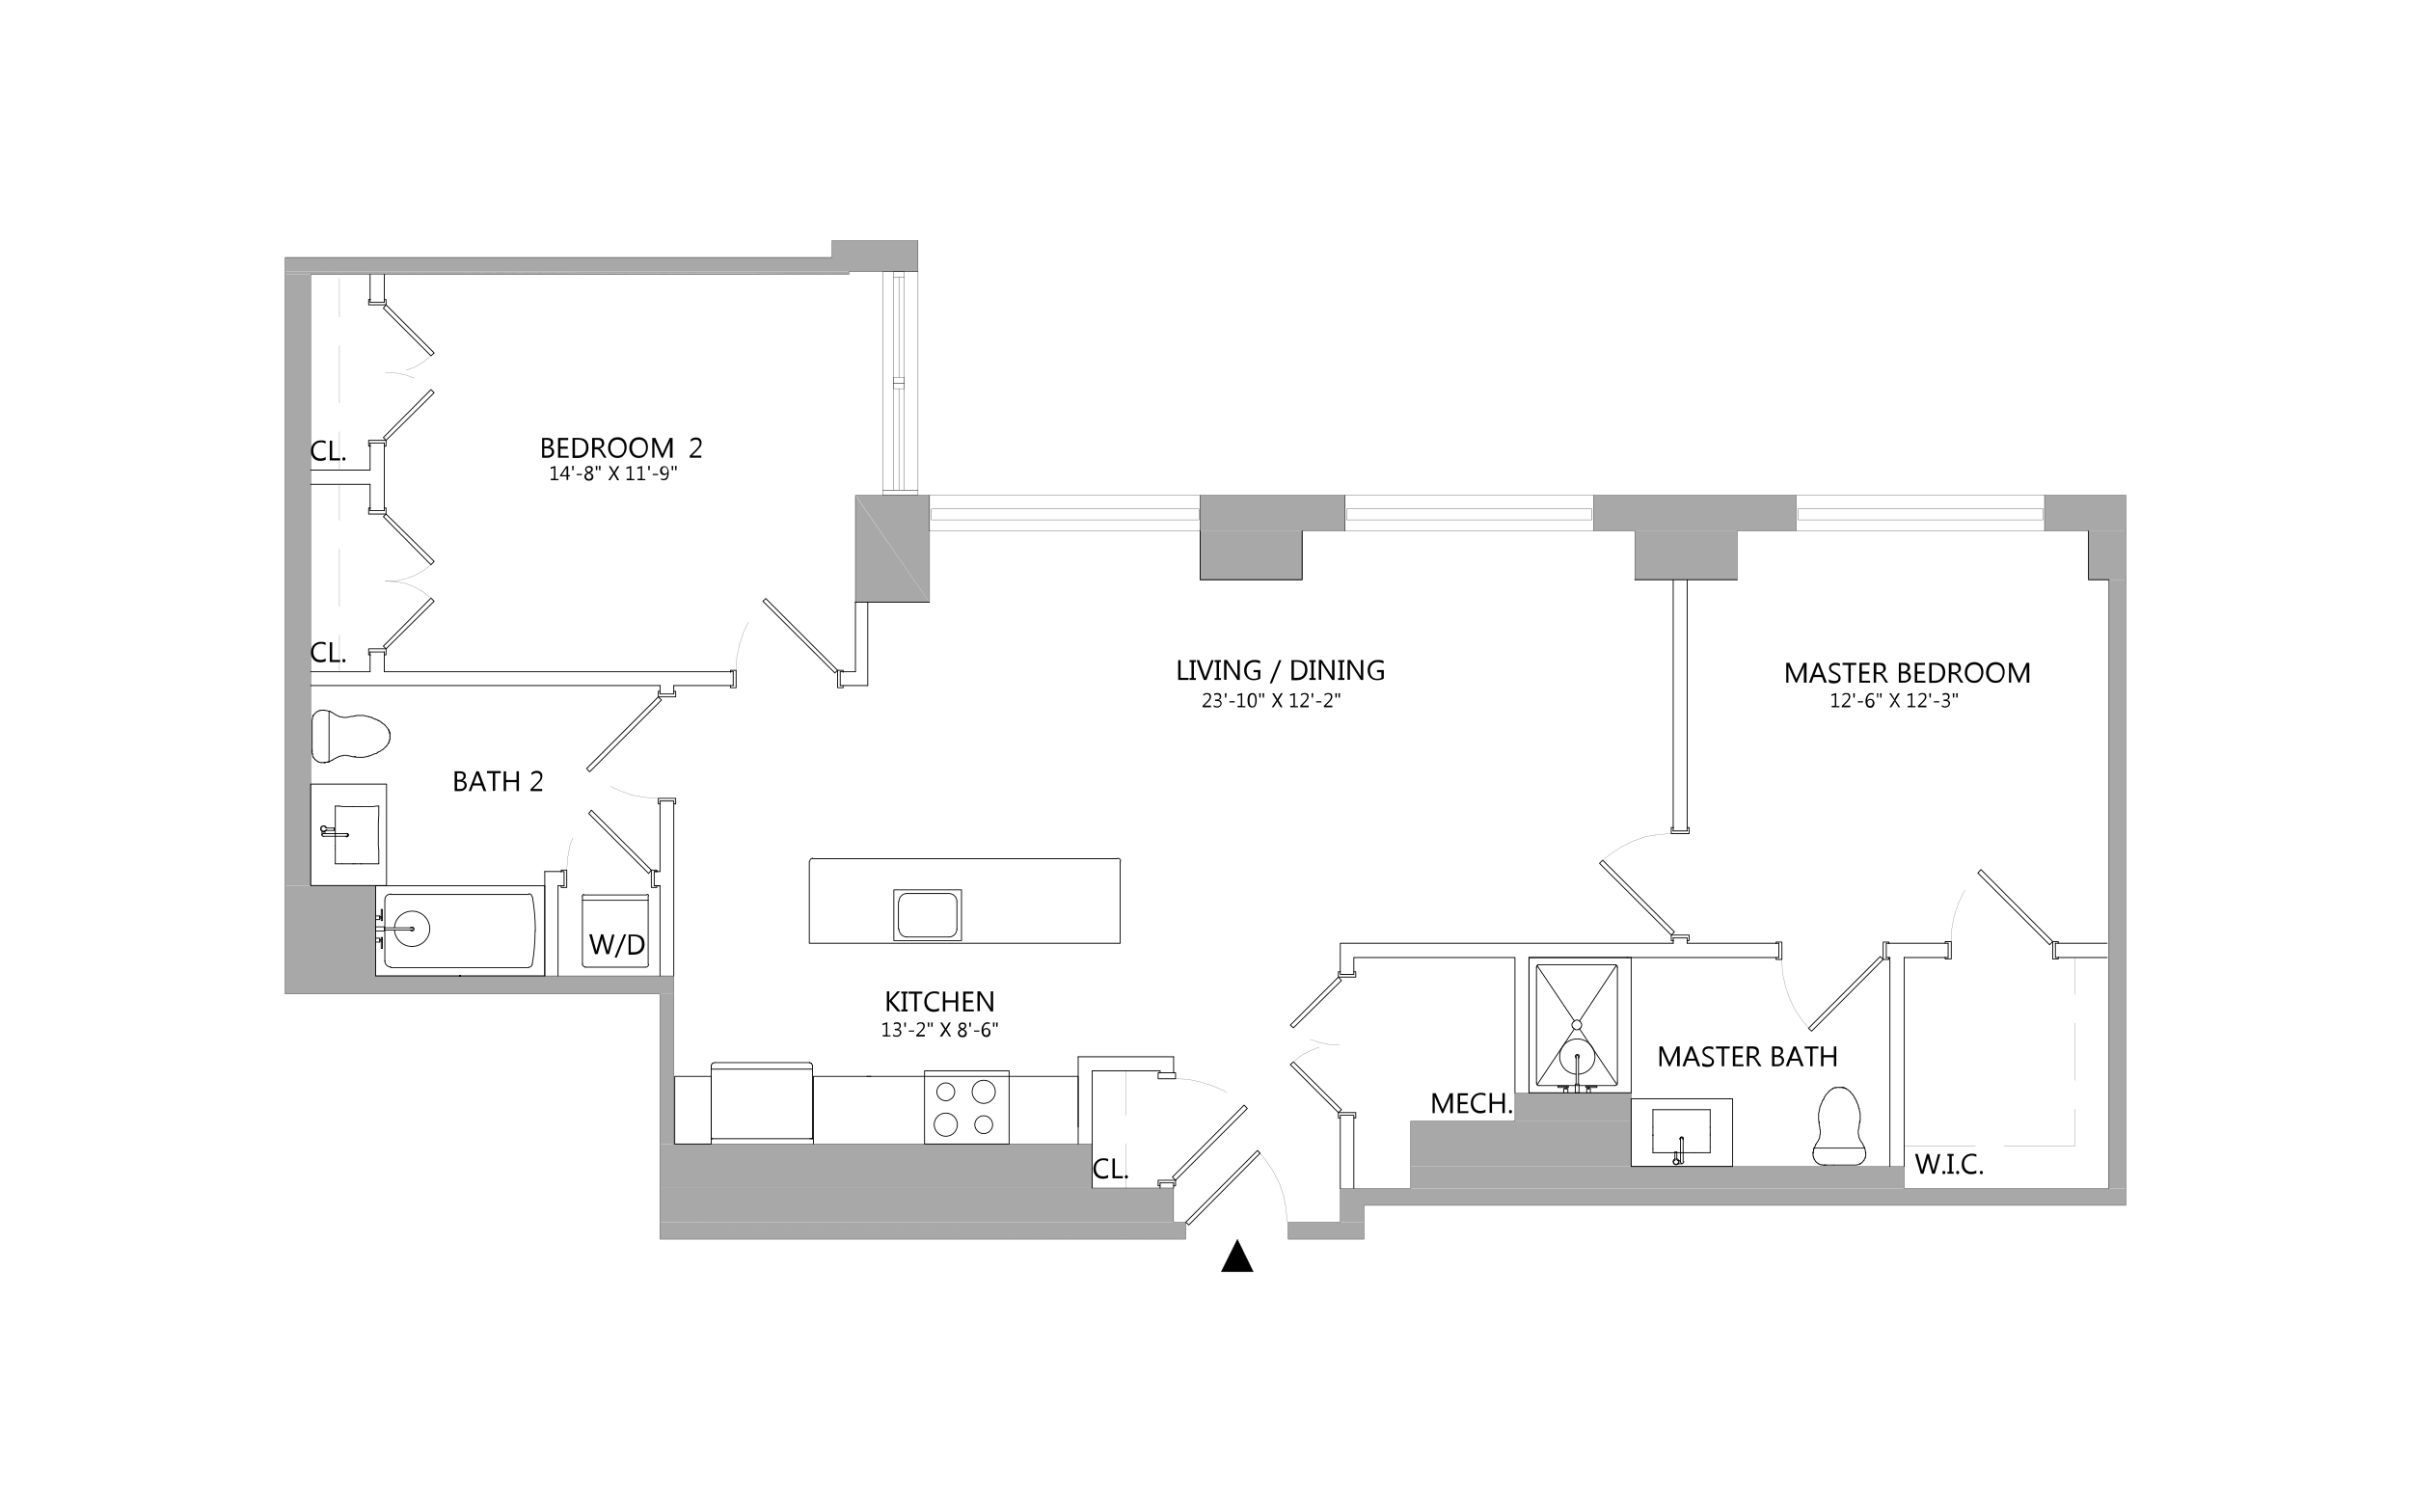 <?xml version="1.0" encoding="utf-8"?>
<!-- Generator: Adobe Illustrator 22.1.0, SVG Export Plug-In . SVG Version: 6.00 Build 0)  -->
<svg version="1.1" id="Layer_1" xmlns="http://www.w3.org/2000/svg" xmlns:xlink="http://www.w3.org/1999/xlink" x="0px" y="0px"
	 viewBox="0 0 998 626" style="enable-background:new 0 0 998 626;" xml:space="preserve">
<style type="text/css">
	.st0{fill:#A8A8A8;}
	.st1{fill:none;stroke:#A8A8A8;stroke-width:0;stroke-miterlimit:10;}
	.st2{fill:none;stroke:#000000;stroke-width:0.36;stroke-linecap:round;stroke-linejoin:round;stroke-miterlimit:10;}
	.st3{fill:none;stroke:#6E6E6E;stroke-width:0.12;stroke-linecap:round;stroke-linejoin:round;stroke-miterlimit:10;}
	.st4{fill:none;stroke:#000000;stroke-width:0.12;stroke-linecap:round;stroke-linejoin:round;stroke-miterlimit:10;}
	.st5{fill:none;stroke:#000000;stroke-width:0;stroke-linecap:round;stroke-miterlimit:10;}
</style>
<g>
	<path class="st0" d="M380,106.6l-35.6-7H380V106.6z M344.4,106.6H380l-35.6-7V106.6z"/>
	<path class="st1" d="M380,106.6l-35.6-7H380V106.6z M344.4,106.6H380l-35.6-7V106.6z"/>
	<path class="st0" d="M380,112.4l-262-5.9h262V112.4z M118,112.4h262l-262-5.9V112.4z"/>
	<path class="st1" d="M380,112.4l-262-5.9h262V112.4z M118,112.4h262l-262-5.9V112.4z"/>
	<path class="st0" d="M118,113.6h233.4L118,112.4V113.6z M118,112.4l233.4,1.1v-1.1H118z"/>
	<path class="st1" d="M351.4,113.6L118,112.4h233.4V113.6z M118,113.6h233.4L118,112.4V113.6z"/>
	<path class="st0" d="M880,219.8L846.3,205H880V219.8z M846.3,219.8H880L846.3,205V219.8z"/>
	<path class="st1" d="M880,219.8L846.3,205H880V219.8z M846.3,219.8H880L846.3,205V219.8z"/>
	<path class="st0" d="M743.5,219.8L659.6,205h83.9V219.8z M659.6,219.8h83.9L659.6,205V219.8z"/>
	<path class="st1" d="M743.5,219.8L659.6,205h83.9V219.8z M659.6,219.8h83.9L659.6,205V219.8z"/>
	<path class="st0" d="M556.8,219.8l-60-14.8h60V219.8z M496.8,219.8h60l-60-14.8V219.8z"/>
	<path class="st1" d="M556.8,219.8l-60-14.8h60V219.8z M496.8,219.8h60l-60-14.8V219.8z"/>
	<path class="st0" d="M539,240l-42.2-20.3H539V240z M496.8,240H539l-42.2-20.3V240z"/>
	<path class="st1" d="M539,240l-42.2-20.3H539V240z M496.8,240H539l-42.2-20.3V240z"/>
	<path class="st0" d="M880,240l-15.5-20.3H880V240z M864.5,240H880l-15.5-20.3V240z"/>
	<path class="st1" d="M880,240l-15.5-20.3H880V240z M864.5,240H880l-15.5-20.3V240z"/>
	<path class="st0" d="M719.1,240l-42.4-20.3h42.4V240z M676.7,240h42.4l-42.4-20.3V240z"/>
	<path class="st1" d="M719.1,240l-42.4-20.3h42.4V240z M676.7,240h42.4l-42.4-20.3V240z"/>
	<path class="st0" d="M384.7,249.3h-30.7V205L384.7,249.3z M384.7,249.3L384.7,249.3h-30.7H384.7z"/>
	<path class="st1" d="M384.7,249.3h-30.7V205L384.7,249.3z M384.7,249.3L384.7,249.3h-30.7H384.7z"/>
	<polygon class="st0" points="354.1,205 384.7,205 384.7,249.3 	"/>
	<polygon class="st1" points="354.1,205 384.7,205 384.7,249.3 	"/>
	<path class="st0" d="M128.6,366.7L118,113.6h10.6V366.7z M118,366.7h10.6L118,113.6V366.7z"/>
	<path class="st1" d="M128.6,366.7L118,113.6h10.6V366.7z M118,366.7h10.6L118,113.6V366.7z"/>
	<path class="st0" d="M155.5,404L118,366.7h37.5V404z M118,404h37.5L118,366.7V404z"/>
	<path class="st1" d="M155.5,404L118,366.7h37.5V404z M118,404h37.5L118,366.7V404z"/>
	<path class="st0" d="M118,404h72.5H118z M118,404h72.5H118z"/>
	<path class="st1" d="M190.5,404L190.5,404H118H190.5z M118,404h72.5H118z"/>
	<path class="st0" d="M190.5,404h88.4H190.5z M190.5,404h88.4H190.5z"/>
	<path class="st1" d="M278.9,404L278.9,404h-88.4H278.9z M190.5,404h88.4H190.5z"/>
	<path class="st0" d="M278.9,411.5L118,404h160.9V411.5z M118,411.5h160.9L118,404V411.5z"/>
	<path class="st1" d="M278.9,411.5L118,404h160.9V411.5z M118,411.5h160.9L118,404V411.5z"/>
	<path class="st0" d="M675.2,464.2l-48.1-11.7h48.1V464.2z M627.1,464.2h48.1l-48.1-11.7V464.2z"/>
	<path class="st1" d="M675.2,464.2l-48.1-11.7h48.1V464.2z M627.1,464.2h48.1l-48.1-11.7V464.2z"/>
	<path class="st0" d="M294.4,473.6h157.7H294.4z M294.4,473.6h157.7H294.4z"/>
	<path class="st1" d="M452.1,473.6L452.1,473.6H294.4H452.1z M294.4,473.6h157.7H294.4z"/>
	<path class="st0" d="M278.9,473.6l-5.7-62.1h5.7V473.6z M273.2,473.6h5.7l-5.7-62.1V473.6z"/>
	<path class="st1" d="M278.9,473.6l-5.7-62.1h5.7V473.6z M273.2,473.6h5.7l-5.7-62.1V473.6z"/>
	<path class="st0" d="M675.2,482.9l-91.3-18.7h91.3V482.9z M583.9,482.9h91.3l-91.3-18.7V482.9z"/>
	<path class="st1" d="M675.2,482.9l-91.3-18.7h91.3V482.9z M583.9,482.9h91.3l-91.3-18.7V482.9z"/>
	<path class="st0" d="M452.1,491.8l-178.9-18.2h178.9V491.8z M273.2,491.8h178.9l-178.9-18.2V491.8z"/>
	<path class="st1" d="M452.1,491.8l-178.9-18.2h178.9V491.8z M273.2,491.8h178.9l-178.9-18.2V491.8z"/>
	<path class="st0" d="M880,492l-7-252h7V492z M873,492h7l-7-252V492z"/>
	<path class="st1" d="M880,492l-7-252h7V492z M873,492h7l-7-252V492z"/>
	<path class="st0" d="M788.2,492l-204.3-9.1h204.3V492z M583.9,492h204.3l-204.3-9.1V492z"/>
	<path class="st1" d="M788.2,492l-204.3-9.1h204.3V492z M583.9,492h204.3l-204.3-9.1V492z"/>
	<path class="st0" d="M880,499l-325.2-7H880V499z M554.8,499H880l-325.2-7V499z"/>
	<path class="st1" d="M880,499l-325.2-7H880V499z M554.8,499H880l-325.2-7V499z"/>
	<path class="st0" d="M485.8,506l-212.6-14.2h212.6V506z M273.2,506h212.6l-212.6-14.2V506z"/>
	<path class="st1" d="M485.8,506l-212.6-14.2h212.6V506z M273.2,506h212.6l-212.6-14.2V506z"/>
	<path class="st0" d="M533.2,506h21.6H533.2z"/>
	<path class="st1" d="M533.2,506h21.6H533.2z"/>
	<path class="st0" d="M564.6,506l-9.8-7h9.8V506z M554.8,506h9.8l-9.8-7V506z"/>
	<path class="st1" d="M564.6,506l-9.8-7h9.8V506z M554.8,506h9.8l-9.8-7V506z"/>
	<path class="st0" d="M564.6,513l-31.4-7h31.4V513z M533.2,513h31.4l-31.4-7V513z"/>
	<path class="st1" d="M564.6,513l-31.4-7h31.4V513z M533.2,513h31.4l-31.4-7V513z"/>
	<path class="st0" d="M490.8,513l-217.5-7h217.5V513z M273.2,513h217.5l-217.5-7V513z"/>
	<path class="st1" d="M490.8,513l-217.5-7h217.5V513z M273.2,513h217.5l-217.5-7V513z"/>
	<line class="st2" x1="303.5" y1="283.8" x2="303.5" y2="278.1"/>
	<line class="st2" x1="159.1" y1="125.1" x2="153.2" y2="125.1"/>
	<line class="st2" x1="668.3" y1="449.4" x2="637.1" y2="449.4"/>
	<line class="st2" x1="632.9" y1="396.4" x2="632.9" y2="452.4"/>
	<line class="st2" x1="636" y1="448.1" x2="636" y2="400.7"/>
	<line class="st2" x1="669.5" y1="400.6" x2="669.5" y2="448.1"/>
	<line class="st2" x1="675.2" y1="396.4" x2="675.2" y2="452.4"/>
	<line class="st2" x1="668.3" y1="399.4" x2="637.1" y2="399.4"/>
	<line class="st2" x1="632.9" y1="396.4" x2="675.2" y2="396.4"/>
	<line class="st2" x1="673.5" y1="396.4" x2="673.8" y2="396.4"/>
	<polyline class="st2" points="669.5,400.6 669.5,400.4 669.5,400.2 669.5,400 669.3,400 669.3,399.8 669.1,399.8 669.1,399.6 
		668.9,399.6 668.9,399.4 668.7,399.4 668.5,399.4 668.3,399.4 	"/>
	<polyline class="st2" points="668.3,449.4 668.5,449.4 668.7,449.4 668.9,449.2 669.1,449.2 669.3,449 669.3,448.8 669.5,448.8 
		669.5,448.6 669.5,448.5 669.5,448.3 669.5,448.1 	"/>
	<polyline class="st2" points="636,448.1 636,448.3 636,448.5 636,448.6 636.2,448.8 636.2,449 636.3,449 636.3,449.2 636.5,449.2 
		636.7,449.4 636.9,449.4 637.1,449.4 	"/>
	<polyline class="st2" points="637.1,399.4 636.9,399.4 636.7,399.4 636.5,399.4 636.5,399.6 636.3,399.6 636.3,399.8 636.2,399.8 
		636.2,400 636,400.2 636,400.4 636,400.6 636,400.7 	"/>
	<polyline class="st2" points="652.8,426.3 653,426.3 653.2,426.3 653.4,426.1 653.6,426.1 653.8,425.9 654,425.9 654.1,425.7 
		654.3,425.5 654.3,425.4 654.5,425.4 654.5,425.2 654.5,425 654.7,424.8 654.7,424.6 654.7,424.4 654.7,424.2 654.7,423.8 
		654.5,423.7 654.5,423.5 654.3,423.3 654.3,423.1 654.1,422.9 654,422.9 653.8,422.7 653.6,422.5 653.4,422.5 653.2,422.3 
		653,422.3 652.8,422.3 652.6,422.3 652.4,422.3 652.3,422.3 652.1,422.5 651.9,422.5 651.7,422.7 651.5,422.9 651.3,422.9 
		651.3,423.1 651.1,423.3 650.9,423.5 650.9,423.7 650.7,423.8 650.7,424.2 650.7,424.4 650.7,424.6 650.7,424.8 650.9,425 
		650.9,425.2 650.9,425.4 651.1,425.4 651.3,425.5 651.3,425.7 651.5,425.9 651.7,425.9 651.9,426.1 652.1,426.1 652.3,426.3 
		652.4,426.3 652.6,426.3 652.8,426.3 	"/>
	<line class="st2" x1="651.7" y1="425.9" x2="636.3" y2="449"/>
	<line class="st2" x1="636.3" y1="399.8" x2="651.7" y2="422.7"/>
	<line class="st2" x1="632.9" y1="452.4" x2="675.2" y2="452.4"/>
	<line class="st2" x1="669.1" y1="399.6" x2="653.8" y2="422.7"/>
	<line class="st2" x1="653.8" y1="425.9" x2="669.3" y2="449"/>
	<line class="st2" x1="231" y1="366.7" x2="233.5" y2="366.7"/>
	<line class="st2" x1="270.8" y1="366.7" x2="273.2" y2="366.7"/>
	<line class="st2" x1="273.2" y1="283.8" x2="273.2" y2="287.3"/>
	<line class="st2" x1="273.2" y1="331.6" x2="273.2" y2="360.8"/>
	<line class="st2" x1="273.2" y1="404" x2="273.2" y2="366.7"/>
	<line class="st2" x1="632.9" y1="396.4" x2="632.9" y2="452.4"/>
	<line class="st2" x1="872.2" y1="390.5" x2="850.8" y2="390.5"/>
	<line class="st2" x1="806.4" y1="390.5" x2="806.4" y2="396.4"/>
	<polyline class="st2" points="850.8,390.5 850.8,396.4 872.2,396.4 	"/>
	<line class="st3" x1="859" y1="396.4" x2="859" y2="411.7"/>
	<line class="st3" x1="859" y1="423.5" x2="859" y2="447.3"/>
	<polyline class="st3" points="859,459.1 859,474.4 829.5,474.4 	"/>
	<line class="st3" x1="817.7" y1="474.4" x2="788.2" y2="474.4"/>
	<line class="st2" x1="128.6" y1="278.1" x2="153.2" y2="278.1"/>
	<polyline class="st2" points="864.5,219.8 864.5,240 873,240 	"/>
	<polyline class="st2" points="778.3,396 748.6,425.7 749.9,426.9 779.5,397.2 778.3,396 	"/>
	<polyline class="st3" points="737.6,397.2 737.8,402.6 739,408.1 740.7,413.2 743.1,418.2 746.2,422.7 749.9,426.9 	"/>
	<polyline class="st2" points="781.9,396.4 781.9,397.2 779.5,397.2 779.5,390 781.9,390 781.9,390.7 	"/>
	<polyline class="st2" points="735.2,396.4 735.2,397.2 737.6,397.2 737.6,390 735.2,390 735.2,390.7 	"/>
	<polyline class="st2" points="129.2,310.6 129.2,307.2 129.2,310.3 	"/>
	<line class="st2" x1="161.4" y1="305.9" x2="161.4" y2="305.7"/>
	<polyline class="st2" points="161.4,303.8 161.4,303.6 161.4,303.4 161.2,303.3 	"/>
	<polyline class="st2" points="129.2,311 129.2,311.4 129.2,311.8 129.2,312 129.2,312.1 129.4,312.1 129.4,312.5 129.4,312.7 
		129.4,312.9 129.5,312.9 129.5,313.1 129.7,313.3 129.7,313.5 129.7,313.7 129.9,313.7 129.9,313.9 130.1,314 130.3,314.2 
		130.3,314.4 130.5,314.4 130.7,314.6 130.7,314.8 130.9,314.8 131.1,315 131.3,315 131.4,315.2 131.6,315.2 131.6,315.4 132,315.4 
		132.2,315.6 	"/>
	<polyline class="st2" points="133.1,315.7 133.3,315.7 133.5,315.7 133.9,315.7 134.3,315.7 	"/>
	<polyline class="st2" points="134.5,315.7 134.3,315.7 133.9,315.7 	"/>
	<polyline class="st2" points="134.3,315.7 134.5,315.7 134.7,315.7 	"/>
	<polyline class="st2" points="134.5,315.7 134.8,315.6 135,315.6 	"/>
	<polyline class="st2" points="134.8,315.6 135.2,315.6 135.4,315.6 	"/>
	<polyline class="st2" points="135.2,315.6 135.6,315.4 135.8,315.4 136.2,315.4 	"/>
	<polyline class="st2" points="137.7,314.6 137.9,314.4 138.3,314.2 138.4,314.2 138.6,314 138.8,313.9 139,313.9 139.2,313.7 
		139.6,313.5 139.8,313.5 140,313.3 140.2,313.3 140.3,313.1 140.5,313.1 140.9,313.1 141.1,312.9 141.3,312.9 141.7,312.9 
		141.9,312.9 142,312.7 142.2,312.7 142.4,312.7 142.6,312.7 143,312.7 143.2,312.7 143.4,312.7 143.6,312.7 143.7,312.7 
		143.9,312.9 144.3,312.9 144.7,312.9 145.1,313.1 145.3,313.1 145.5,313.1 146,313.3 146.6,313.3 146.8,313.3 147,313.3 
		147.2,313.3 	"/>
	<polyline class="st2" points="161.4,303.8 161.4,303.6 161.4,303.4 161.2,303.4 161.2,303.3 161.2,303.1 161.2,302.9 161,302.7 
		161,302.5 161,302.3 160.8,302.1 160.8,301.9 160.6,301.9 160.6,301.7 160.4,301.5 160.4,301.4 160.2,301.2 160,301 159.7,300.6 
		159.5,300.4 159.5,300.2 159.3,300.2 159.1,300 158.9,299.8 158.7,299.7 158.5,299.5 158.3,299.5 158.3,299.3 158.1,299.3 
		157.9,299.1 157.8,298.9 157.6,298.9 157.4,298.7 157.2,298.5 157,298.5 156.8,298.5 156.8,298.3 156.6,298.3 156.4,298.3 
		156.4,298.1 156.2,298.1 156.1,297.9 155.9,297.9 155.7,297.8 155.5,297.8 155.3,297.8 155.3,297.6 155.1,297.6 154.9,297.6 
		154.5,297.4 154.3,297.2 154.2,297.2 154,297.2 154,297 153.8,297 153.4,297 153.2,296.8 153,296.8 152.8,296.8 152.6,296.8 
		152.6,296.6 152.5,296.6 152.3,296.6 151.9,296.6 151.5,296.4 151.1,296.4 150.8,296.2 150.4,296.2 150.2,296.2 150,296.2 
		149.6,296.2 149.2,296.2 149,296.2 148.9,296.2 148.7,296.2 148.5,296.2 148.3,296.2 148.1,296.2 147.9,296.2 147.7,296.2 
		147.5,296.2 147,296.4 	"/>
	<polyline class="st2" points="161.2,306.7 161.2,306.3 161.4,306.1 161.4,305.9 161.4,305.5 161.4,305.3 161.4,305 161.4,304.6 	
		"/>
	<polyline class="st2" points="147,313.3 147.7,313.5 147.9,313.5 148.1,313.5 148.3,313.5 148.5,313.5 148.7,313.5 148.9,313.5 
		149,313.5 149.2,313.5 149.4,313.5 149.8,313.5 150.2,313.5 150.4,313.5 150.8,313.5 151.1,313.3 151.5,313.3 151.7,313.3 
		152.1,313.1 152.3,313.1 152.6,313.1 152.6,312.9 152.8,312.9 153,312.9 153.2,312.9 153.6,312.7 154,312.5 154.2,312.5 
		154.3,312.5 154.5,312.3 154.9,312.1 155.7,312 156.1,311.8 156.1,311.6 156.2,311.6 156.4,311.6 156.4,311.4 156.6,311.4 
		156.8,311.2 157,311.2 157.4,311 157.8,310.6 157.9,310.6 158.3,310.4 158.5,310.3 158.7,310.1 158.9,309.9 159.1,309.7 
		159.3,309.5 159.5,309.3 159.7,309.3 159.8,308.9 160,308.9 160,308.7 160.2,308.6 160.4,308.4 160.4,308.2 160.6,308 160.6,307.8 
		160.8,307.6 	"/>
	<polyline class="st2" points="147.2,296.4 147,296.4 146.8,296.4 146.6,296.4 146,296.6 145.3,296.6 144.5,296.8 144.1,296.8 
		143.7,297 143.6,297 143.4,297 143,297 142.8,297 142.2,297 142,297 141.7,296.8 141.3,296.8 140.9,296.8 140.5,296.6 140.3,296.6 
		140.2,296.4 140,296.4 139.6,296.2 139.4,296.2 139.2,296.1 139,295.9 138.8,295.9 138.6,295.7 138.1,295.3 137.9,295.3 
		137.7,295.1 137.5,294.9 137.3,294.9 137.1,294.9 136.9,294.7 136.7,294.5 	"/>
	<polyline class="st2" points="129.2,307.2 129.2,301.5 129.2,298.7 129.2,298.3 129.2,298.1 129.2,297.8 129.4,297.6 129.4,297.2 
		129.4,296.8 129.5,296.8 129.5,296.6 129.5,296.4 129.7,296.4 129.7,296.2 129.7,296.1 129.9,295.9 130.1,295.7 130.3,295.5 
		130.5,295.3 130.5,295.1 130.7,295.1 130.9,294.9 131.1,294.7 131.3,294.7 131.3,294.5 131.4,294.5 131.6,294.5 131.8,294.4 
		132,294.2 132.2,294.2 	"/>
	<polyline class="st2" points="133.1,294 133.3,294 133.5,294 133.9,294 134.3,294 	"/>
	<polyline class="st2" points="133.9,294 134.3,294 134.5,294 	"/>
	<line class="st2" x1="129.2" y1="311.2" x2="129.2" y2="311.2"/>
	<line class="st2" x1="129.4" y1="312.1" x2="129.4" y2="312.1"/>
	<line class="st2" x1="129.7" y1="296.2" x2="129.7" y2="296.2"/>
	<polyline class="st2" points="129.2,311.4 129.2,311.2 129.2,310.8 129.2,310.3 	"/>
	<line class="st2" x1="160.8" y1="307.6" x2="161" y2="307.4"/>
	<line class="st2" x1="146.8" y1="313.3" x2="146.6" y2="313.3"/>
	<line class="st2" x1="147" y1="313.3" x2="147" y2="313.3"/>
	<line class="st2" x1="129.7" y1="313.5" x2="129.7" y2="313.5"/>
	<line class="st2" x1="147" y1="296.4" x2="147" y2="296.4"/>
	<line class="st2" x1="146.6" y1="296.4" x2="146.8" y2="296.4"/>
	<line class="st2" x1="129.7" y1="296.2" x2="129.7" y2="296.2"/>
	<polyline class="st2" points="161.2,306.5 161.2,306.7 161,307 161,307.2 161,307.4 	"/>
	<polyline class="st2" points="161.4,303.8 161.4,304 161.4,304.4 161.4,304.6 161.4,304.8 	"/>
	<polyline class="st2" points="160.8,302.1 161,302.5 161,302.7 161.2,302.9 161.2,303.1 161.2,303.3 	"/>
	<line class="st2" x1="132.4" y1="315.6" x2="132.4" y2="315.6"/>
	<polyline class="st2" points="133.1,315.7 133,315.7 132.8,315.7 132.4,315.6 132.2,315.6 	"/>
	<polyline class="st2" points="137.7,314.6 137.5,314.8 137.1,314.8 136.9,315 136.7,315.2 136.4,315.2 136.2,315.4 135.8,315.4 
		135.6,315.6 	"/>
	<polyline class="st2" points="134.3,294 134.5,294 134.8,294.2 135.2,294.2 135.6,294.2 135.8,294.4 136.2,294.4 136.4,294.5 
		136.7,294.5 	"/>
	<polyline class="st2" points="132.2,294.2 132.6,294.2 132.8,294 133,294 133.1,294 	"/>
	<line class="st2" x1="136.2" y1="315.4" x2="136.2" y2="294.4"/>
	<line class="st2" x1="698.4" y1="390.5" x2="736.3" y2="390.5"/>
	<polyline class="st2" points="780.8,396.4 780.8,390.5 806.4,390.5 	"/>
	<line class="st2" x1="632.9" y1="396.4" x2="736.3" y2="396.4"/>
	<polyline class="st2" points="155.5,404 225.5,404 225.5,366.7 	"/>
	<line class="st2" x1="159.3" y1="372.7" x2="159.3" y2="397.9"/>
	<polyline class="st2" points="155.5,404 155.5,366.7 225.5,366.7 	"/>
	<line class="st2" x1="218.9" y1="370.3" x2="161.7" y2="370.3"/>
	<line class="st2" x1="161.7" y1="400.6" x2="218.9" y2="400.6"/>
	<path class="st2" d="M218.9,400.4c0.3,0,0.7-0.1,0.9-0.3c0.3-0.2,0.4-0.5,0.4-0.9"/>
	<path class="st2" d="M220.3,399.3c0.8-4.6,1.2-9.3,1.2-14"/>
	<path class="st2" d="M220.2,371.2c0-0.3-0.2-0.6-0.4-0.9c-0.3-0.2-0.6-0.3-0.9-0.3"/>
	<path class="st2" d="M221.6,385.3c0-4.7-0.4-9.4-1.2-14"/>
	<path class="st2" d="M159.3,397.8c0,0.7,0.3,1.3,0.7,1.8c0.5,0.5,1.1,0.7,1.8,0.7"/>
	<path class="st2" d="M161.8,370.1c-0.7,0-1.3,0.3-1.8,0.7c-0.5,0.5-0.7,1.1-0.7,1.8"/>
	<path d="M190.5,404"/>
	<path class="st2" d="M190.5,404L190.5,404z"/>
	<path d="M190.5,404"/>
	<path class="st2" d="M190.5,404L190.5,404z"/>
	<path d="M190.5,404"/>
	<path class="st2" d="M190.5,404L190.5,404z"/>
	<path d="M190.5,404"/>
	<path class="st2" d="M190.5,404L190.5,404z"/>
	<path d="M190.5,404"/>
	<path class="st2" d="M190.5,404L190.5,404z"/>
	<path d="M190.5,404"/>
	<path class="st2" d="M190.5,404L190.5,404z"/>
	<path d="M190.5,404"/>
	<path class="st2" d="M190.5,404L190.5,404z"/>
	<path d="M190.5,404"/>
	<path class="st2" d="M190.5,404L190.5,404z"/>
	<path d="M190.5,404"/>
	<path class="st2" d="M190.5,404L190.5,404z"/>
	<path d="M190.5,404"/>
	<path class="st2" d="M190.5,404L190.5,404z"/>
	<path d="M190.5,404"/>
	<path class="st2" d="M190.5,404L190.5,404z"/>
	<path d="M190.5,404"/>
	<path class="st2" d="M190.5,404L190.5,404z"/>
	<path d="M190.5,404"/>
	<path class="st2" d="M190.5,404L190.5,404z"/>
	<path d="M190.5,404"/>
	<path class="st2" d="M190.5,404L190.5,404z"/>
	<path d="M190.5,404"/>
	<path class="st2" d="M190.5,404L190.5,404z"/>
	<path d="M190.5,404"/>
	<path class="st2" d="M190.5,404L190.5,404z"/>
	<path d="M190.5,404"/>
	<path class="st2" d="M190.5,404L190.5,404z"/>
	<path d="M190.5,404"/>
	<path class="st2" d="M190.5,404L190.5,404z"/>
	<path d="M190.5,404"/>
	<path class="st2" d="M190.5,404L190.5,404z"/>
	<path d="M190.5,404"/>
	<path class="st2" d="M190.5,404L190.5,404z"/>
	<path d="M190.5,404"/>
	<path class="st2" d="M190.5,404L190.5,404z"/>
	<path d="M190.5,404"/>
	<path class="st2" d="M190.5,404L190.5,404z"/>
	<path d="M190.5,404"/>
	<path class="st2" d="M190.5,404L190.5,404z"/>
	<path d="M190.5,404"/>
	<path class="st2" d="M190.5,404L190.5,404z"/>
	<path d="M190.5,404"/>
	<path class="st2" d="M190.5,404L190.5,404z"/>
	<path d="M190.5,404"/>
	<path class="st2" d="M190.5,404L190.5,404z"/>
	<line class="st2" x1="698.4" y1="390.5" x2="698.4" y2="388.3"/>
	<polyline class="st2" points="693.1,385.8 663.4,356.1 662.1,357.4 691.8,387.1 693.1,385.8 	"/>
	<polyline class="st3" points="691.8,345.1 686.3,345.5 681,346.4 675.7,348.3 670.8,350.8 666.3,353.8 662.1,357.4 	"/>
	<polyline class="st2" points="692.8,389.4 691.8,389.4 691.8,387.1 699.2,387.1 699.2,389.4 698.4,389.4 	"/>
	<polyline class="st2" points="692.8,342.6 691.8,342.6 691.8,345.1 699.2,345.1 699.2,342.6 698.4,342.6 	"/>
	<line class="st2" x1="698.4" y1="388.3" x2="692.6" y2="388.3"/>
	<line class="st2" x1="698.4" y1="344" x2="692.6" y2="344"/>
	<line class="st2" x1="692.6" y1="390.5" x2="692.6" y2="388.3"/>
	<line class="st2" x1="278.9" y1="287.3" x2="278.9" y2="283.8"/>
	<polyline class="st2" points="345.6,278.6 315.8,248.9 317,247.8 346.7,277.5 345.6,278.6 	"/>
	<polyline class="st3" points="304.7,277.5 305,272 306.2,266.5 307.9,261.4 309.8,257.6 	"/>
	<line class="st3" x1="316.6" y1="248.2" x2="317" y2="247.8"/>
	<polyline class="st2" points="349,278.3 349,277.5 346.7,277.5 346.7,284.7 349,284.7 349,283.9 	"/>
	<polyline class="st2" points="302.4,278.3 302.4,277.5 304.7,277.5 304.7,284.7 302.4,284.7 302.4,283.9 	"/>
	<polyline class="st2" points="560.4,403.4 554.8,403.4 554.8,390.5 692.6,390.5 	"/>
	<line class="st2" x1="736.3" y1="390.5" x2="736.3" y2="396.4"/>
	<rect x="382.7" y="443.3" class="st2" width="35" height="30.3"/>
	<path class="st2" d="M396.3,465.6c0-2.7-2.2-4.8-4.8-4.8c-2.7,0-4.8,2.2-4.8,4.8s2.2,4.8,4.8,4.8
		C394.1,470.4,396.3,468.3,396.3,465.6"/>
	<path class="st2" d="M395.2,452c0-2-1.7-3.7-3.7-3.7c-2,0-3.7,1.7-3.7,3.7s1.7,3.7,3.7,3.7C393.5,455.7,395.2,454,395.2,452"/>
	<path class="st2" d="M412,452c0-2.7-2.2-4.8-4.8-4.8c-2.7,0-4.8,2.2-4.8,4.8s2.2,4.8,4.8,4.8C409.8,456.8,412,454.6,412,452"/>
	<path class="st2" d="M410.9,465.6c0-2-1.7-3.7-3.7-3.7c-2,0-3.7,1.7-3.7,3.7s1.7,3.7,3.7,3.7C409.2,469.3,410.9,467.6,410.9,465.6"
		/>
	<line class="st2" x1="336.3" y1="355.5" x2="462.6" y2="355.5"/>
	<path class="st2" d="M336.4,355.3c-0.7,0-1.2,0.6-1.2,1.2"/>
	<path class="st2" d="M463.9,356.5c0-0.7-0.6-1.2-1.2-1.2"/>
	<polyline class="st2" points="463.7,356.6 463.7,390.5 335,390.5 335,356.6 	"/>
	<line class="st2" x1="360.5" y1="445.6" x2="358.8" y2="445.6"/>
	<line class="st2" x1="294.4" y1="440.9" x2="294.4" y2="471.4"/>
	<line class="st2" x1="336.3" y1="443.5" x2="336.3" y2="471.4"/>
	<line class="st2" x1="294.8" y1="471.4" x2="294.8" y2="471.4"/>
	<line class="st2" x1="294.4" y1="471.4" x2="294.4" y2="471.4"/>
	<line class="st2" x1="336.3" y1="471.4" x2="336.3" y2="471.4"/>
	<line class="st2" x1="335.9" y1="471.4" x2="335.9" y2="471.4"/>
	<line class="st2" x1="336.3" y1="442.6" x2="336.3" y2="443.5"/>
	<line class="st2" x1="335.1" y1="439.9" x2="335.1" y2="439.9"/>
	<line class="st2" x1="336.3" y1="440.9" x2="336.3" y2="440.9"/>
	<line class="st2" x1="335.5" y1="440.1" x2="335.5" y2="440.1"/>
	<line class="st2" x1="336.3" y1="440.9" x2="336.3" y2="442.6"/>
	<polyline class="st2" points="294.4,442.6 294.4,440.9 294.4,442.6 	"/>
	<line class="st2" x1="295" y1="471.4" x2="294.4" y2="471.4"/>
	<polyline class="st2" points="335.7,471.4 335.5,471.4 335.1,471.4 	"/>
	<polyline class="st2" points="295,471.4 295,471.4 295.4,471.4 295.8,471.4 335.1,471.4 	"/>
	<line class="st2" x1="294.8" y1="471.4" x2="294.4" y2="471.4"/>
	<line class="st2" x1="336.3" y1="471.4" x2="335.9" y2="471.4"/>
	<line class="st2" x1="294.4" y1="440.9" x2="294.4" y2="440.9"/>
	<line class="st2" x1="335.1" y1="439.9" x2="295.8" y2="439.9"/>
	<line class="st2" x1="336.3" y1="471.4" x2="335.5" y2="471.4"/>
	<polyline class="st2" points="335.5,440.1 335.9,440.3 335.5,440.1 335.1,439.9 335.5,440.1 	"/>
	<line class="st2" x1="335.9" y1="440.3" x2="335.9" y2="440.3"/>
	<polyline class="st2" points="295.8,439.9 295.2,440.1 294.8,440.3 	"/>
	<polyline class="st2" points="335.9,440.3 336.1,440.7 336.3,440.9 336.1,440.7 	"/>
	<polyline class="st2" points="294.8,440.3 294.6,440.7 294.4,440.9 	"/>
	<line class="st2" x1="294.4" y1="442.6" x2="336.3" y2="442.6"/>
	<polyline class="st3" points="532.8,506 532.4,500.5 531.3,495 529.6,489.9 527.1,485 524.1,480.5 520.5,476.3 	"/>
	<polyline class="st2" points="521.6,477.4 492.1,507.1 490.8,506 520.5,476.3 521.6,477.4 	"/>
	<line class="st3" x1="466.2" y1="443.3" x2="466.2" y2="461.7"/>
	<line class="st3" x1="466.2" y1="473.4" x2="466.2" y2="491.8"/>
	<path class="st2" d="M268.5,370.9c0-0.4-0.3-0.7-0.7-0.7"/>
	<line class="st2" x1="268.3" y1="371" x2="268.3" y2="399.2"/>
	<path class="st2" d="M267.3,400.4c0.7,0,1.2-0.6,1.2-1.2"/>
	<line class="st2" x1="267.2" y1="400.4" x2="242.2" y2="400.4"/>
	<path class="st2" d="M241.1,399.1c0,0.7,0.6,1.2,1.2,1.2"/>
	<line class="st2" x1="241.1" y1="399.2" x2="241.1" y2="371"/>
	<path class="st2" d="M241.7,370.3c-0.4,0-0.7,0.3-0.7,0.7"/>
	<line class="st2" x1="241.6" y1="370.5" x2="267.8" y2="370.5"/>
	<line class="st2" x1="241.1" y1="372.7" x2="268.3" y2="372.7"/>
	<polyline class="st2" points="755.6,482.3 759,482.3 756,482.3 	"/>
	<line class="st2" x1="760.4" y1="450.2" x2="760.5" y2="450.2"/>
	<polyline class="st2" points="762.4,450.2 762.6,450.2 762.8,450.2 763,450.3 	"/>
	<polyline class="st2" points="755.2,482.3 754.9,482.3 754.5,482.3 754.3,482.3 754.1,482.2 753.7,482.2 753.5,482.2 753.3,482 
		753.2,482 753,481.8 752.8,481.8 752.6,481.8 752.6,481.6 752.4,481.6 752.2,481.4 752,481.2 751.8,481.2 751.8,481 751.6,480.8 
		751.5,480.8 751.5,480.6 751.3,480.5 751.3,480.3 751.1,480.1 751.1,479.9 750.9,479.9 750.9,479.5 750.7,479.3 	"/>
	<polyline class="st2" points="750.5,478.4 750.5,478.2 750.5,478 750.5,477.6 750.5,477.2 	"/>
	<polyline class="st2" points="750.5,477 750.5,477.2 750.5,477.6 	"/>
	<polyline class="st2" points="750.5,477.2 750.5,477 750.5,476.9 750.7,476.7 750.7,476.5 	"/>
	<polyline class="st2" points="750.7,476.7 750.7,476.3 750.7,476.1 	"/>
	<polyline class="st2" points="750.7,476.3 750.7,475.9 750.9,475.5 750.9,475.3 	"/>
	<polyline class="st2" points="751.6,473.8 751.8,473.6 752,473.3 752,473.1 752.2,472.9 752.4,472.7 752.4,472.5 752.6,472.3 
		752.8,471.9 752.8,471.7 753,471.6 753,471.4 753.2,471.2 753.2,471 753.2,470.6 753.3,470.4 753.3,470.2 753.3,469.8 753.3,469.7 
		753.5,469.5 753.5,469.3 753.5,469.1 753.5,468.9 753.5,468.5 753.5,468.3 753.5,468.1 753.5,468 753.5,467.8 753.3,467.6 
		753.3,467.2 753.3,466.8 753.2,466.4 753.2,466.3 753.2,466.1 753,465.5 753,464.9 753,464.7 753,464.5 753,464.4 	"/>
	<polyline class="st2" points="762.4,450.2 762.6,450.2 762.8,450.2 762.8,450.3 763,450.3 763.2,450.3 763.4,450.3 763.6,450.5 
		763.8,450.5 763.9,450.5 764.1,450.7 764.3,450.7 764.3,450.9 764.5,450.9 764.7,451.1 764.9,451.1 765.1,451.3 765.3,451.5 
		765.7,451.7 765.8,452.1 766,452.1 766,452.2 766.2,452.4 766.4,452.6 766.6,452.8 766.8,453 766.8,453.2 767,453.2 767,453.4 
		767.2,453.6 767.4,453.8 767.4,453.9 767.5,454.1 767.7,454.3 767.7,454.5 767.7,454.7 767.9,454.7 767.9,454.9 768.1,455.1 
		768.3,455.5 768.3,455.7 768.5,455.8 768.5,456 768.5,456.2 768.7,456.2 768.7,456.4 768.7,456.6 768.9,457 769.1,457.2 
		769.1,457.4 769.1,457.5 769.2,457.5 769.2,457.7 769.2,458.1 769.4,458.3 769.4,458.5 769.4,458.7 769.4,458.9 769.6,458.9 
		769.6,459.1 769.6,459.2 769.6,459.4 769.8,460 769.8,460.4 770,460.8 770,461.1 770,461.3 770,461.9 770,462.3 770,462.5 
		770,462.8 770,463 770,463.2 770,463.4 770,463.6 770,463.8 770,464 769.8,464 769.8,464.5 	"/>
	<polyline class="st2" points="759.6,450.3 760,450.3 760.2,450.2 760.4,450.2 760.7,450.2 760.9,450.2 761.3,450.2 761.7,450.2 	
		"/>
	<polyline class="st2" points="753,464.5 752.8,463.8 752.8,463.4 752.8,463.2 752.8,463 752.8,462.8 752.8,462.7 752.8,462.5 
		752.8,462.3 752.8,462.1 752.8,461.7 752.8,461.3 752.8,461 752.8,460.8 753,460.4 753,460 753,459.8 753.2,459.4 753.2,459.2 
		753.2,458.9 753.3,458.7 753.3,458.5 753.3,458.3 753.5,457.9 753.7,457.5 753.7,457.4 753.7,457.2 753.9,457 754.1,456.6 
		754.3,455.8 754.5,455.5 754.7,455.5 754.7,455.3 754.7,455.1 754.9,455.1 754.9,454.9 755.1,454.7 755.1,454.5 755.2,454.1 
		755.6,453.8 755.6,453.6 755.8,453.2 756,453 756.2,452.8 756.4,452.6 756.6,452.4 756.8,452.2 756.9,452.1 756.9,451.9 
		757.3,451.7 757.3,451.5 757.5,451.5 757.7,451.3 757.9,451.1 758.1,451.1 758.3,450.9 758.5,450.7 758.6,450.7 	"/>
	<polyline class="st2" points="769.8,464.4 769.8,464.5 769.8,464.7 769.8,464.9 769.6,465.5 769.6,466.3 769.4,467 769.4,467.4 
		769.2,467.8 769.2,468 769.2,468.1 769.2,468.5 769.2,468.7 769.2,469.1 769.2,469.5 769.4,469.8 769.4,470.2 769.4,470.6 
		769.6,471 769.6,471.2 769.8,471.4 769.8,471.6 770,471.9 770,472.1 770.2,472.3 770.4,472.5 770.4,472.7 770.6,472.9 771,473.4 
		771,473.6 771.1,473.8 771.3,474 771.3,474.2 771.3,474.4 771.5,474.6 771.7,474.8 	"/>
	<polyline class="st2" points="759,482.3 764.7,482.3 767.5,482.3 767.9,482.3 768.1,482.3 768.5,482.3 768.7,482.2 769.1,482.2 
		769.4,482 769.6,482 769.8,482 769.8,481.8 770,481.8 770.2,481.6 770.4,481.6 770.4,481.4 770.6,481.4 770.8,481.2 771,481 
		771.1,481 771.1,480.8 771.3,480.6 771.5,480.5 771.5,480.3 771.7,480.3 771.7,480.1 771.7,479.9 771.9,479.7 772.1,479.5 
		772.1,479.3 	"/>
	<polyline class="st2" points="772.3,478.4 772.3,478.2 772.3,478 772.3,477.6 772.3,477.2 	"/>
	<polyline class="st2" points="772.3,477.6 772.3,477.2 772.3,477 	"/>
	<line class="st2" x1="755.1" y1="482.3" x2="755.1" y2="482.3"/>
	<line class="st2" x1="754.1" y1="482.2" x2="754.1" y2="482.2"/>
	<line class="st2" x1="770" y1="481.8" x2="770" y2="481.8"/>
	<polyline class="st2" points="754.9,482.3 755.1,482.3 755.4,482.3 756,482.3 	"/>
	<line class="st2" x1="758.6" y1="450.7" x2="758.8" y2="450.5"/>
	<line class="st2" x1="753" y1="464.7" x2="753" y2="464.9"/>
	<line class="st2" x1="753" y1="464.5" x2="753" y2="464.5"/>
	<line class="st2" x1="752.8" y1="481.8" x2="752.8" y2="481.8"/>
	<line class="st2" x1="769.8" y1="464.5" x2="769.8" y2="464.5"/>
	<line class="st2" x1="769.8" y1="464.9" x2="769.8" y2="464.7"/>
	<line class="st2" x1="770" y1="481.8" x2="770" y2="481.8"/>
	<polyline class="st2" points="759.8,450.3 759.6,450.3 759.2,450.3 759,450.5 758.8,450.5 	"/>
	<polyline class="st2" points="762.4,450.2 762.2,450.2 761.9,450.2 761.7,450.2 761.5,450.2 	"/>
	<polyline class="st2" points="764.1,450.7 763.8,450.5 763.6,450.5 763.4,450.3 763.2,450.3 763,450.3 	"/>
	<line class="st2" x1="750.7" y1="479.1" x2="750.7" y2="479.1"/>
	<polyline class="st2" points="750.5,478.4 750.5,478.6 750.5,478.7 750.7,478.9 750.7,479.3 	"/>
	<polyline class="st2" points="751.6,473.8 751.5,474 751.5,474.4 751.3,474.6 751.1,474.8 751.1,475.1 750.9,475.3 750.9,475.5 
		750.7,475.9 	"/>
	<polyline class="st2" points="772.3,477.2 772.3,477 772.1,476.7 772.1,476.3 772.1,475.9 771.9,475.7 771.9,475.3 771.7,475.1 
		771.7,474.8 	"/>
	<polyline class="st2" points="772.1,479.3 772.1,478.9 772.3,478.7 772.3,478.6 772.3,478.4 	"/>
	<line class="st2" x1="750.9" y1="475.3" x2="771.9" y2="475.3"/>
	<line class="st2" x1="780.8" y1="396.4" x2="782.3" y2="396.4"/>
	<line class="st2" x1="806.4" y1="396.4" x2="788.2" y2="396.4"/>
	<line class="st2" x1="153.2" y1="211.4" x2="153.2" y2="200.5"/>
	<line class="st2" x1="153.2" y1="194.6" x2="153.2" y2="183.4"/>
	<line class="st2" x1="153.2" y1="125.1" x2="153.2" y2="113.6"/>
	<line class="st2" x1="159.1" y1="278.1" x2="159.1" y2="269.9"/>
	<line class="st2" x1="159.1" y1="211.4" x2="159.1" y2="183.4"/>
	<line class="st2" x1="159.1" y1="125.1" x2="159.1" y2="113.6"/>
	<polyline class="st2" points="273.8,289.8 244.1,319.5 242.8,318.2 272.5,288.5 273.8,289.8 	"/>
	<polyline class="st3" points="272.5,330.5 267,330.1 261.7,329.2 256.4,327.3 252.8,325.6 	"/>
	<line class="st3" x1="243.3" y1="318.6" x2="242.8" y2="318.2"/>
	<polyline class="st2" points="273.2,286.2 272.5,286.2 272.5,288.5 279.7,288.5 279.7,286.2 278.9,286.2 	"/>
	<polyline class="st2" points="273.2,332.8 272.5,332.8 272.5,330.5 279.7,330.5 279.7,332.8 278.9,332.8 	"/>
	<line class="st2" x1="128.6" y1="194.6" x2="153.2" y2="194.6"/>
	<line class="st2" x1="128.6" y1="200.5" x2="153.2" y2="200.5"/>
	<line class="st2" x1="159.1" y1="269.9" x2="153.2" y2="269.9"/>
	<polyline class="st2" points="158.7,267.5 178.4,247.6 179.7,248.9 159.8,268.6 158.7,267.5 	"/>
	<polyline class="st3" points="159.5,240.6 163.6,240.6 167.8,239.6 171.6,238.3 175.2,236.2 178.4,233.8 	"/>
	<polyline class="st2" points="159.1,210.3 159.8,210.3 159.8,212.8 152.6,212.8 152.6,210.3 153.4,210.3 	"/>
	<polyline class="st3" points="178.4,247.6 175.2,245.1 171.6,243 167.8,241.5 163.6,240.8 159.5,240.6 	"/>
	<polyline class="st2" points="159.1,271.1 159.8,271.1 159.8,268.6 152.6,268.6 152.6,271.1 153.4,271.1 	"/>
	<polyline class="st2" points="158.7,213.9 178.4,233.8 179.7,232.4 159.8,212.8 158.7,213.9 	"/>
	<line class="st2" x1="278.9" y1="287.3" x2="273.2" y2="287.3"/>
	<line class="st2" x1="159.1" y1="211.4" x2="153.2" y2="211.4"/>
	<polyline class="st2" points="158.7,127.6 178.4,147.3 179.7,146.1 159.8,126.2 158.7,127.6 	"/>
	<polyline class="st3" points="159.5,154.3 163.6,154.4 167.8,155.2 171.4,156.5 	"/>
	<polyline class="st2" points="159.1,184.7 159.8,184.7 159.8,182.3 152.6,182.3 152.6,184.7 153.4,184.7 	"/>
	<polyline class="st3" points="178.4,147.3 175.2,149.9 171.6,152 168,153.3 	"/>
	<polyline class="st2" points="159.1,124 159.8,124 159.8,126.2 152.6,126.2 152.6,124 153.4,124 	"/>
	<polyline class="st2" points="158.7,181.1 178.4,161.3 179.7,162.6 159.8,182.3 158.7,181.1 	"/>
	<line class="st2" x1="159.1" y1="183.4" x2="153.2" y2="183.4"/>
	<line class="st2" x1="278.9" y1="331.6" x2="273.2" y2="331.6"/>
	<line class="st3" x1="140.5" y1="115.3" x2="140.5" y2="131.2"/>
	<line class="st3" x1="140.5" y1="143.1" x2="140.5" y2="166.8"/>
	<line class="st3" x1="140.5" y1="178.7" x2="140.5" y2="194.6"/>
	<line class="st3" x1="140.5" y1="200.5" x2="140.5" y2="215.4"/>
	<line class="st3" x1="140.5" y1="227.3" x2="140.5" y2="251"/>
	<line class="st3" x1="140.5" y1="262.9" x2="140.5" y2="278.1"/>
	<line class="st2" x1="354.1" y1="249.3" x2="354.1" y2="278.1"/>
	<line class="st2" x1="359.2" y1="249.3" x2="359.2" y2="283.8"/>
	<line class="st2" x1="347.8" y1="283.8" x2="347.8" y2="278.1"/>
	<line class="st2" x1="153.2" y1="278.1" x2="153.2" y2="269.9"/>
	<polyline class="st2" points="244.8,335.4 269.6,360.2 268.5,361.6 243.7,336.8 244.8,335.4 	"/>
	<polyline class="st3" points="234.6,360.2 235,355.1 235.9,350 237.1,347 	"/>
	<line class="st3" x1="243.3" y1="336.9" x2="243.7" y2="336.8"/>
	<polyline class="st2" points="271.9,361 271.9,360.2 269.6,360.2 269.6,367.4 271.9,367.4 271.9,366.7 	"/>
	<polyline class="st2" points="232.3,361 232.3,360.2 234.6,360.2 234.6,367.4 232.3,367.4 232.3,366.7 	"/>
	<line class="st2" x1="354.1" y1="249.3" x2="384.7" y2="249.3"/>
	<rect x="370" y="368.4" class="st2" width="28" height="21"/>
	<line class="st2" x1="383" y1="369.9" x2="375.3" y2="369.9"/>
	<path class="st2" d="M375.4,369.9c-1.8,0-3.3,1.5-3.3,3.3"/>
	<line class="st2" x1="371.9" y1="373.3" x2="371.9" y2="384.7"/>
	<path class="st2" d="M372.1,384.6c0,1.8,1.5,3.3,3.3,3.3"/>
	<line class="st2" x1="375.3" y1="387.9" x2="392.7" y2="387.9"/>
	<path class="st2" d="M392.8,387.9c1.8,0,3.3-1.5,3.3-3.3"/>
	<line class="st2" x1="396.1" y1="384.7" x2="396.1" y2="373.3"/>
	<path class="st2" d="M396.1,373.2c0-1.8-1.5-3.3-3.3-3.3"/>
	<line class="st2" x1="392.7" y1="369.9" x2="383" y2="369.9"/>
	<line class="st2" x1="446.3" y1="437.5" x2="446.3" y2="466.6"/>
	<line class="st2" x1="452.1" y1="473.6" x2="452.1" y2="491.8"/>
	<line class="st2" x1="480.2" y1="443.3" x2="480.2" y2="444.1"/>
	<line class="st2" x1="480.2" y1="489.7" x2="480.2" y2="491.8"/>
	<line class="st2" x1="485.8" y1="444.1" x2="485.8" y2="437.5"/>
	<line class="st2" x1="480.2" y1="443.3" x2="452.1" y2="443.3"/>
	<line class="st2" x1="446.3" y1="437.5" x2="485.8" y2="437.5"/>
	<line class="st2" x1="485.8" y1="444.1" x2="480.2" y2="444.1"/>
	<line class="st2" x1="485.8" y1="489.7" x2="480.2" y2="489.7"/>
	<line class="st2" x1="273.2" y1="366.7" x2="270.8" y2="366.7"/>
	<polyline class="st2" points="273.2,360.8 270.8,360.8 270.8,366.7 	"/>
	<line class="st2" x1="231" y1="366.7" x2="231" y2="404"/>
	<line class="st2" x1="225.5" y1="360.8" x2="225.5" y2="404"/>
	<line class="st2" x1="271.9" y1="360.8" x2="270.8" y2="360.8"/>
	<polyline class="st2" points="233.5,366.7 233.5,360.8 225.5,360.8 	"/>
	<line class="st2" x1="159.1" y1="278.1" x2="303.5" y2="278.1"/>
	<line class="st2" x1="128.6" y1="283.8" x2="273.2" y2="283.8"/>
	<line class="st2" x1="278.9" y1="283.8" x2="303.5" y2="283.8"/>
	<line class="st2" x1="347.8" y1="283.8" x2="359.2" y2="283.8"/>
	<line class="st2" x1="347.8" y1="278.1" x2="354.1" y2="278.1"/>
	<line class="st4" x1="556.8" y1="205" x2="659.6" y2="205"/>
	<line class="st4" x1="557.4" y1="215.2" x2="658.9" y2="215.2"/>
	<polyline class="st2" points="446.3,473.6 446.3,445.6 446.1,445.6 442.3,445.6 336.7,445.6 336.7,473.6 	"/>
	<line class="st4" x1="873" y1="492" x2="873" y2="240"/>
	<polyline class="st4" points="864.5,219.8 846.3,219.8 846.3,205 	"/>
	<polyline class="st4" points="278.9,473.6 278.9,404 155.5,404 155.5,366.7 128.6,366.7 128.6,113.6 351.4,113.6 351.4,112.4 
		380,112.4 380,99.5 344.4,99.5 344.4,106.6 118,106.6 118,411.5 273.2,411.5 273.2,513 278.9,513 490.8,513 490.8,506 485.8,506 
		485.8,491.8 452.1,491.8 	"/>
	<polyline class="st2" points="554.8,492 554.8,461.7 560.4,461.7 560.4,492 	"/>
	<polyline class="st2" points="627.1,452.4 627.1,396.4 560.4,396.4 560.4,403.4 	"/>
	<rect x="279.3" y="445.6" class="st2" width="15.1" height="28"/>
	<line class="st2" x1="692.6" y1="344" x2="692.6" y2="240"/>
	<line class="st2" x1="719.1" y1="240" x2="676.7" y2="240"/>
	<line class="st2" x1="698.4" y1="240" x2="698.4" y2="344"/>
	<polyline class="st2" points="496.8,219.8 496.8,240 539,240 539,219.8 	"/>
	<polyline class="st4" points="873,492 788.2,492 788.2,482.9 675.2,482.9 675.2,452.4 627.1,452.4 627.1,464.2 583.9,464.2 
		583.9,492 554.8,492 554.8,506 533.2,506 	"/>
	<polyline class="st4" points="846.3,205 880,205 880,499 564.6,499 564.6,513 533.2,513 533.2,506 	"/>
	<line class="st4" x1="873" y1="492" x2="873" y2="240"/>
	<line class="st4" x1="365.4" y1="112.4" x2="380" y2="112.4"/>
	<line class="st4" x1="369.8" y1="114.9" x2="369.8" y2="202.9"/>
	<line class="st4" x1="374.3" y1="202.9" x2="374.3" y2="114.9"/>
	<line class="st4" x1="372.1" y1="114.9" x2="372.1" y2="156.2"/>
	<rect x="369.8" y="156.2" class="st4" width="4.5" height="2.5"/>
	<rect x="369.8" y="112.4" class="st4" width="4.5" height="2.5"/>
	<line class="st4" x1="372.1" y1="202.7" x2="372.1" y2="160.9"/>
	<rect x="369.8" y="158.6" class="st4" width="4.5" height="2.3"/>
	<line class="st4" x1="496.8" y1="219.8" x2="384.7" y2="219.8"/>
	<polyline class="st4" points="384.7,219.8 384.7,205 496.8,205 496.8,219.8 	"/>
	<polyline class="st4" points="365.4,112.4 365.4,202.9 380,202.9 380,112.4 	"/>
	<line class="st4" x1="557.4" y1="215.2" x2="557.4" y2="210.7"/>
	<line class="st4" x1="556.8" y1="219.8" x2="659.6" y2="219.8"/>
	<line class="st4" x1="845.7" y1="210.7" x2="744.3" y2="210.7"/>
	<line class="st4" x1="658.9" y1="210.7" x2="557.4" y2="210.7"/>
	<line class="st4" x1="743.5" y1="205" x2="846.3" y2="205"/>
	<line class="st4" x1="658.9" y1="215.2" x2="658.9" y2="210.7"/>
	<polyline class="st4" points="744.3,215.2 845.7,215.2 845.7,210.7 	"/>
	<line class="st4" x1="743.5" y1="219.8" x2="846.3" y2="219.8"/>
	<line class="st4" x1="744.3" y1="215.2" x2="744.3" y2="210.7"/>
	<line class="st4" x1="556.8" y1="219.8" x2="556.8" y2="205"/>
	<line class="st2" x1="788.2" y1="482.9" x2="788.2" y2="396.4"/>
	<line class="st2" x1="782.3" y1="482.9" x2="782.3" y2="396.4"/>
	<line class="st2" x1="485.8" y1="489.7" x2="485.8" y2="491.8"/>
	<line class="st4" x1="452.1" y1="473.6" x2="278.9" y2="473.6"/>
	<line class="st2" x1="452.1" y1="473.6" x2="452.1" y2="443.3"/>
	<line class="st2" x1="278.9" y1="404" x2="278.9" y2="331.6"/>
	<rect x="354.1" y="205" class="st4" width="30.7" height="44.3"/>
	<polyline class="st4" points="556.8,205 556.8,219.8 539,219.8 539,240 496.8,240 496.8,205 556.8,205 	"/>
	<polyline class="st4" points="719.1,240 719.1,219.8 743.5,219.8 743.5,205 659.6,205 659.6,219.8 676.7,219.8 676.7,240 	"/>
	<rect x="365.4" y="202.9" class="st4" width="14.6" height="2.1"/>
	<polyline class="st2" points="707.9,474.8 707.9,476.1 707.9,476.5 707.9,477.2 	"/>
	<polyline class="st2" points="707.9,469.8 707.9,469.7 707.9,469.1 	"/>
	<line class="st2" x1="707.9" y1="466.6" x2="707.9" y2="466.8"/>
	<polyline class="st2" points="707.9,469.1 707.9,468.1 707.9,467.4 707.9,466.8 	"/>
	<polyline class="st2" points="707.9,470 707.9,471.2 707.9,472.3 707.9,473.6 707.9,474.8 	"/>
	<polyline class="st2" points="707.9,459.4 707.9,460.6 707.9,460.8 707.9,461 707.9,461.1 707.9,461.3 707.9,461.5 707.9,461.7 
		707.9,462.8 707.9,464.2 707.9,465.5 707.9,466.6 	"/>
	<line class="st2" x1="707.9" y1="469.8" x2="707.9" y2="470"/>
	<polyline class="st2" points="684.2,477.2 687.1,477.2 689.9,477.2 691.4,477.2 693.9,477.2 696.2,477.2 	"/>
	<polyline class="st2" points="707.9,477.2 704.9,477.2 701.9,477.2 	"/>
	<polyline class="st2" points="700.7,477.2 698.4,477.2 696.2,477.2 	"/>
	<polyline class="st2" points="701.9,477.2 700.9,477.2 700.7,477.2 	"/>
	<line class="st2" x1="684.2" y1="470" x2="684.2" y2="470"/>
	<polyline class="st2" points="684.2,459.4 687.7,459.4 691.3,459.4 691.4,459.4 693.9,459.4 696.2,459.4 698.4,459.4 700.7,459.4 
		702.2,459.4 705.1,459.4 707.9,459.4 	"/>
	<line class="st2" x1="684.2" y1="469.8" x2="684.2" y2="470"/>
	<polyline class="st2" points="684.2,459.4 684.2,460.2 684.2,460.4 684.2,460.6 684.2,461.7 684.2,462.8 684.2,464.2 684.2,465.5 
		684.2,466.6 	"/>
	<polyline class="st2" points="684.2,470 684.2,471.4 684.2,472.9 684.2,474.4 684.2,475.7 	"/>
	<polyline class="st2" points="684.2,469.8 684.2,469.5 684.2,469.1 684.2,467.6 684.2,467.2 684.2,466.8 684.2,466.6 	"/>
	<line class="st2" x1="684.2" y1="475.7" x2="684.2" y2="477.2"/>
	<line class="st2" x1="696.7" y1="471.4" x2="696.7" y2="471.6"/>
	<line class="st2" x1="695.4" y1="471.4" x2="695.4" y2="471.6"/>
	<path class="st2" d="M696.3,481.6c0.4,0,0.7-0.3,0.7-0.7"/>
	<path class="st2" d="M695.6,480.9c0,0.4,0.3,0.7,0.7,0.7"/>
	<line class="st2" x1="696.2" y1="481.8" x2="696.2" y2="481.8"/>
	<line class="st2" x1="696.7" y1="471.6" x2="696.7" y2="481"/>
	<line class="st2" x1="695.6" y1="471.6" x2="695.6" y2="481"/>
	<line class="st2" x1="696.2" y1="481.8" x2="694.7" y2="481.8"/>
	<line class="st2" x1="695.6" y1="480.5" x2="694.7" y2="480.5"/>
	<polyline class="st2" points="694.1,476.9 693.3,476.9 693.9,476.9 	"/>
	<path class="st2" d="M694.1,479.8c0,0.3,0.1,0.5,0.3,0.7"/>
	<line class="st2" x1="694.1" y1="476.9" x2="694.1" y2="479.9"/>
	<path class="st2" d="M693.2,480.5c0.2-0.2,0.3-0.4,0.3-0.7"/>
	<line class="st2" x1="693.3" y1="476.9" x2="693.3" y2="479.9"/>
	<path class="st2" d="M693,480.2c-0.4,0.4-0.4,1.1,0,1.5c0.4,0.4,1.1,0.4,1.5,0c0.4-0.4,0.4-1,0-1.5"/>
	<path class="st2" d="M693.3,479.8c-0.5,0.2-0.9,0.8-0.7,1.4c0.1,0.6,0.6,1,1.2,1c0.6,0,1.1-0.4,1.2-1c0.1-0.6-0.2-1.2-0.7-1.4"/>
	<polyline class="st2" points="696.7,471.4 696.7,471.2 696.7,471 696.6,471 696.6,470.8 696.4,470.8 696.2,470.6 696,470.6 
		695.8,470.8 695.6,470.8 695.6,471 695.4,471.2 695.4,471.4 	"/>
	<polyline class="st2" points="696.7,471.7 696.7,471.6 696.7,471.4 696.7,471.2 696.6,471.2 696.6,471 696.4,471 696.2,470.8 
		696,471 695.8,471 695.6,471 695.6,471.2 695.4,471.4 695.4,471.6 695.4,471.7 695.6,471.9 	"/>
	<polyline class="st2" points="696.7,471.6 696.7,471.4 696.6,471.4 696.6,471.2 696.4,471 696.2,471 696,471 695.8,471 
		695.6,471.2 695.6,471.4 695.6,471.6 	"/>
	<rect x="675.2" y="454.9" class="st2" width="42" height="28"/>
	<polyline class="st2" points="141.5,357.6 140.2,357.6 139.6,357.6 138.8,357.6 	"/>
	<polyline class="st2" points="146.2,357.6 146.4,357.6 147.2,357.6 	"/>
	<line class="st2" x1="149.4" y1="357.6" x2="149.4" y2="357.6"/>
	<polyline class="st2" points="147.2,357.6 147.9,357.6 148.7,357.6 149.4,357.6 	"/>
	<polyline class="st2" points="146.2,357.6 144.9,357.6 143.7,357.6 142.6,357.6 141.5,357.6 	"/>
	<polyline class="st2" points="156.8,357.6 155.7,357.6 155.5,357.6 155.3,357.6 155.1,357.6 154.9,357.6 154.7,357.6 154.5,357.6 
		153.2,357.6 151.9,357.6 150.8,357.6 149.4,357.6 	"/>
	<line class="st2" x1="146.2" y1="357.6" x2="146.2" y2="357.6"/>
	<polyline class="st2" points="138.8,333.7 138.8,336.6 138.8,339.4 138.8,341.1 138.8,343.4 138.8,345.7 	"/>
	<polyline class="st2" points="138.8,357.6 138.8,354.6 138.8,351.5 	"/>
	<polyline class="st2" points="138.8,350.2 138.8,347.9 138.8,345.7 	"/>
	<polyline class="st2" points="138.8,351.5 138.8,350.6 138.8,350.2 	"/>
	<line class="st2" x1="146.2" y1="333.9" x2="146.2" y2="333.9"/>
	<polyline class="st2" points="156.8,333.7 156.8,337.3 156.6,340.7 156.6,340.9 156.6,341.1 156.6,343.4 156.6,345.7 156.6,347.9 
		156.6,350.2 156.8,351.9 156.8,354.7 156.8,357.6 	"/>
	<line class="st2" x1="146.2" y1="333.9" x2="146.2" y2="333.9"/>
	<polyline class="st2" points="156.8,333.7 156.1,333.7 155.9,333.7 155.7,333.7 154.5,333.9 153.2,333.9 151.9,333.9 150.8,333.9 
		149.4,333.9 	"/>
	<polyline class="st2" points="146.2,333.9 144.7,333.9 143.2,333.9 141.9,333.9 140.3,333.7 	"/>
	<polyline class="st2" points="146.2,333.9 146.6,333.9 147,333.9 148.7,333.9 149,333.9 149.4,333.9 	"/>
	<line class="st2" x1="140.3" y1="333.7" x2="138.8" y2="333.7"/>
	<line class="st2" x1="143.6" y1="346.4" x2="143.4" y2="346.4"/>
	<line class="st2" x1="143.6" y1="345.1" x2="143.4" y2="345.1"/>
	<path class="st2" d="M133.3,345.6c0,0.4,0.3,0.7,0.7,0.7"/>
	<path class="st2" d="M134,344.9c-0.4,0-0.7,0.3-0.7,0.7"/>
	<line class="st2" x1="133.3" y1="345.7" x2="133.3" y2="345.7"/>
	<line class="st2" x1="143.4" y1="346.2" x2="133.9" y2="346.2"/>
	<line class="st2" x1="143.4" y1="345.1" x2="133.9" y2="345.1"/>
	<line class="st2" x1="133.3" y1="345.7" x2="133.3" y2="344.3"/>
	<line class="st2" x1="134.5" y1="345.1" x2="134.5" y2="344.3"/>
	<line class="st2" x1="138.3" y1="343" x2="138.3" y2="343.6"/>
	<line class="st2" x1="138.3" y1="343.8" x2="138.3" y2="342.8"/>
	<path class="st2" d="M135.3,343.6c-0.3,0-0.5,0.1-0.7,0.3"/>
	<line class="st2" x1="138.3" y1="343.8" x2="135.2" y2="343.8"/>
	<path class="st2" d="M134.6,342.5c0.2,0.2,0.4,0.3,0.7,0.3"/>
	<line class="st2" x1="138.3" y1="342.8" x2="135.2" y2="342.8"/>
	<path class="st2" d="M134.7,342.3c-0.4-0.4-1.1-0.4-1.5,0c-0.4,0.4-0.4,1.1,0,1.5c0.4,0.4,1,0.4,1.5,0"/>
	<path class="st2" d="M135.1,342.6c-0.2-0.5-0.8-0.9-1.4-0.7c-0.6,0.1-1,0.6-1,1.2c0,0.6,0.4,1.1,1,1.2c0.6,0.1,1.2-0.2,1.4-0.7"/>
	<polyline class="st2" points="143.6,346.4 143.7,346.4 143.9,346.2 144.1,346.2 144.1,346 144.3,345.8 144.3,345.7 144.3,345.5 
		144.1,345.3 143.9,345.1 143.7,345.1 143.6,345.1 	"/>
	<polyline class="st2" points="143.2,346.2 143.4,346.4 143.6,346.4 143.7,346.2 143.9,346.2 143.9,346 144.1,345.8 144.1,345.7 
		144.1,345.5 143.9,345.3 143.7,345.1 143.6,345.1 143.4,345.1 143.2,345.1 	"/>
	<polyline class="st2" points="143.4,346.2 143.6,346.2 143.7,346.2 143.7,346 143.9,346 143.9,345.8 143.9,345.7 143.9,345.5 
		143.9,345.3 143.7,345.3 143.7,345.1 143.6,345.1 143.4,345.1 	"/>
	<rect x="128.6" y="324.6" class="st2" width="31.4" height="42"/>
	<polyline class="st2" points="157.8,380.1 157.8,381.1 158.3,381.1 158.3,376.5 157.8,376.5 157.8,379.5 	"/>
	<polyline class="st2" points="155.5,380.7 157.2,380.7 157.2,379.2 	"/>
	<polyline class="st2" points="157.8,389.6 157.2,389.6 157.2,389 157.8,389 	"/>
	<line class="st2" x1="157.2" y1="390" x2="155.5" y2="390"/>
	<polyline class="st2" points="157.2,390 157.2,388.4 155.5,388.4 	"/>
	<path class="st2" d="M157.8,389.3c0.1-0.1,0.1-0.1,0.1-0.2c0-0.1,0-0.2-0.1-0.2"/>
	<polyline class="st2" points="157.8,389 157.8,388.1 158.3,388.1 158.3,392.6 157.8,392.6 157.8,389.6 	"/>
	<line class="st2" x1="159.1" y1="385" x2="170.4" y2="385"/>
	<line class="st2" x1="159.1" y1="384.1" x2="170.4" y2="384.1"/>
	<polyline class="st2" points="155.5,383.7 159.1,383.7 159.1,385.4 155.5,385.4 	"/>
	<path class="st2" d="M163.3,385c0.2,3.9,3.6,7,7.5,6.8c3.9-0.1,7.1-3.3,7.1-7.3c0-3.9-3.1-7.2-7.1-7.3c-3.9-0.1-7.3,2.9-7.5,6.8"/>
	<path class="st2" d="M170.5,385c0.3,0,0.5-0.2,0.5-0.5c0-0.3-0.2-0.5-0.5-0.5"/>
	<line class="st2" x1="157.2" y1="379.2" x2="155.5" y2="379.2"/>
	<polyline class="st2" points="157.8,379.5 157.2,379.5 157.2,380.1 157.8,380.1 	"/>
	<path class="st2" d="M157.8,380.1c0.1-0.1,0.1-0.1,0.1-0.2s0-0.2-0.1-0.2"/>
	<path class="st2" d="M169.8,385c0.2,0.3,0.6,0.5,1,0.4c0.4-0.1,0.6-0.4,0.6-0.8c0-0.4-0.3-0.7-0.6-0.8c-0.4-0.1-0.8,0.1-1,0.4"/>
	<line class="st2" x1="155.5" y1="383.7" x2="155.5" y2="385.4"/>
	<polyline class="st2" points="648.5,450.2 649.2,450.2 649.2,449.6 644.9,449.6 644.9,450.2 647.9,450.2 	"/>
	<polyline class="st2" points="649,452.4 649,450.7 647.3,450.7 	"/>
	<polyline class="st2" points="657.7,450.2 657.7,450.7 657.2,450.7 657.2,450.2 	"/>
	<line class="st2" x1="658.3" y1="450.7" x2="658.3" y2="452.4"/>
	<polyline class="st2" points="658.3,450.7 656.8,450.7 656.8,452.4 	"/>
	<path class="st2" d="M657.9,450.1c-0.1-0.1-0.1-0.1-0.2-0.1c-0.1,0-0.2,0-0.2,0.1"/>
	<polyline class="st2" points="657.2,450.2 656.4,450.2 656.4,449.6 661,449.6 661,450.2 657.7,450.2 	"/>
	<line class="st2" x1="653.4" y1="448.8" x2="653.4" y2="437.5"/>
	<line class="st2" x1="652.4" y1="448.8" x2="652.4" y2="437.5"/>
	<polyline class="st2" points="652.1,452.4 652.1,448.8 653.6,448.8 653.6,452.4 	"/>
	<path class="st2" d="M653.4,444.7c3.9-0.2,7-3.6,6.8-7.5c-0.1-3.9-3.3-7.1-7.3-7.1s-7.2,3.1-7.3,7.1c-0.1,3.9,2.9,7.3,6.8,7.5"/>
	<path class="st2" d="M653.4,437.4c0-0.3-0.2-0.5-0.5-0.5s-0.5,0.2-0.5,0.5"/>
	<line class="st2" x1="647.3" y1="450.7" x2="647.3" y2="452.4"/>
	<polyline class="st2" points="647.9,450.2 647.9,450.7 648.5,450.7 648.5,450.2 	"/>
	<path class="st2" d="M648.6,450.1c-0.1-0.1-0.1-0.1-0.2-0.1c-0.1,0-0.2,0-0.2,0.1"/>
	<path class="st2" d="M653.3,438.1c0.3-0.2,0.5-0.6,0.4-1c-0.1-0.4-0.4-0.6-0.8-0.6c-0.4,0-0.7,0.3-0.8,0.6c-0.1,0.4,0.1,0.8,0.4,1"
		/>
	<line class="st2" x1="652.1" y1="452.4" x2="653.6" y2="452.4"/>
	<polygon points="512.2,513 505.5,526.5 518.8,526.5 	"/>
	<polygon class="st5" points="512.2,513 505.5,526.5 518.8,526.5 	"/>
	<polyline class="st4" points="512.2,513 505.5,526.5 518.8,526.5 512.2,513 	"/>
	<rect x="385.5" y="210.7" class="st4" width="110.8" height="4.5"/>
	<polyline class="st2" points="555.3,459.4 535.4,439.6 534.1,440.7 554,460.6 555.3,459.4 	"/>
	<polyline class="st3" points="554.4,432.6 550.2,432.4 546.2,431.6 542.4,430.3 	"/>
	<polyline class="st2" points="554.8,402.3 554,402.3 554,404.5 561.2,404.5 561.2,402.3 560.4,402.3 	"/>
	<polyline class="st3" points="535.4,439.6 538.7,436.9 542.3,435 546,433.5 	"/>
	<polyline class="st2" points="554.8,462.8 554,462.8 554,460.6 561.2,460.6 561.2,462.8 560.4,462.8 	"/>
	<polyline class="st2" points="555.3,405.9 535.4,425.5 534.1,424.4 554,404.5 555.3,405.9 	"/>
	<polyline class="st2" points="849.7,389.8 820,360 818.7,361.4 848.4,391.1 849.7,389.8 	"/>
	<polyline class="st3" points="807.7,389.8 807.9,384.7 808.8,379.5 810.5,374.4 812.6,369.7 813.4,368.6 	"/>
	<polyline class="st2" points="852,390.5 852,389.8 849.7,389.8 849.7,397 852,397 852,396.2 	"/>
	<polyline class="st2" points="805.2,390.5 805.2,389.8 807.7,389.8 807.7,397 805.2,397 805.2,396.2 	"/>
	<polyline class="st2" points="486.6,488.6 516.3,458.9 515,457.5 485.3,487.3 486.6,488.6 	"/>
	<polyline class="st3" points="486.6,446.6 491.7,446.8 496.8,447.9 501.7,449.4 506.5,451.5 507.8,452.4 	"/>
	<polyline class="st2" points="485.8,490.9 486.6,490.9 486.6,488.6 479.4,488.6 479.4,490.9 480.2,490.9 	"/>
	<polyline class="st2" points="485.8,444.1 486.6,444.1 486.6,446.6 479.4,446.6 479.4,444.1 480.2,444.1 	"/>
	<path d="M372.8,418.7h-1.3l-3.2-3.8c-0.1-0.1-0.2-0.2-0.2-0.3h0v4h-1v-8.2h1v3.9h0c0.1-0.1,0.1-0.2,0.2-0.3l3.1-3.6h1.2l-3.5,3.9
		L372.8,418.7z M375.7,410.5v0.8h-0.8v6.6h0.8v0.8h-2.6v-0.8h0.8v-6.6h-0.8v-0.8H375.7z M381.9,411.4h-2.4v7.3h-1v-7.3h-2.4v-0.9
		h5.7V411.4z M388.8,418.4c-0.6,0.3-1.4,0.5-2.3,0.5c-1.2,0-2.1-0.4-2.8-1.1c-0.7-0.8-1.1-1.7-1.1-3c0-1.3,0.4-2.4,1.2-3.2
		c0.8-0.8,1.8-1.2,3-1.2c0.8,0,1.4,0.1,1.9,0.3v1c-0.6-0.3-1.2-0.5-1.9-0.5c-0.9,0-1.7,0.3-2.3,0.9c-0.6,0.6-0.9,1.5-0.9,2.5
		c0,1,0.3,1.8,0.8,2.4c0.5,0.6,1.3,0.9,2.2,0.9c0.8,0,1.5-0.2,2.1-0.6V418.4z M396.6,418.7h-1V415h-4.3v3.7h-1v-8.2h1v3.6h4.3v-3.6
		h1V418.7z M403.1,418.7h-4.4v-8.2h4.2v0.9h-3.2v2.7h3v0.9h-3v2.9h3.4V418.7z M411.3,418.7h-1.2l-4.2-6.6c-0.1-0.2-0.2-0.3-0.3-0.5
		h0c0,0.2,0,0.6,0,1.1v5.9h-1v-8.2h1.2l4.1,6.4c0.2,0.3,0.3,0.5,0.3,0.6h0c0-0.2-0.1-0.6-0.1-1.2v-5.8h1V418.7z"/>
	<path d="M747.7,282.6h-1v-5.5c0-0.4,0-1,0.1-1.6h0c-0.1,0.4-0.2,0.6-0.2,0.8l-2.8,6.3h-0.5l-2.8-6.3c-0.1-0.2-0.2-0.5-0.2-0.8h0
		c0,0.3,0,0.9,0,1.6v5.5h-0.9v-8.2h1.3l2.5,5.7c0.2,0.4,0.3,0.8,0.4,1h0c0.2-0.5,0.3-0.8,0.4-1l2.6-5.7h1.2V282.6z M756.2,282.6
		h-1.1l-0.9-2.3h-3.5l-0.8,2.3h-1.1l3.2-8.2h1L756.2,282.6z M753.9,279.4l-1.3-3.5c0-0.1-0.1-0.3-0.1-0.6h0c0,0.2-0.1,0.4-0.1,0.6
		l-1.3,3.5H753.9z M757,282.3v-1.1c0.1,0.1,0.3,0.2,0.5,0.3c0.2,0.1,0.4,0.2,0.6,0.2c0.2,0.1,0.4,0.1,0.6,0.1c0.2,0,0.4,0.1,0.6,0.1
		c0.6,0,1-0.1,1.3-0.3c0.3-0.2,0.4-0.5,0.4-0.9c0-0.2,0-0.4-0.1-0.6c-0.1-0.2-0.2-0.3-0.4-0.4c-0.2-0.1-0.4-0.3-0.6-0.4
		c-0.2-0.1-0.5-0.3-0.8-0.4c-0.3-0.1-0.6-0.3-0.8-0.4c-0.2-0.1-0.5-0.3-0.6-0.5c-0.2-0.2-0.3-0.4-0.4-0.6c-0.1-0.2-0.2-0.5-0.2-0.8
		c0-0.4,0.1-0.7,0.2-1c0.2-0.3,0.4-0.5,0.6-0.7c0.3-0.2,0.6-0.3,0.9-0.4c0.3-0.1,0.7-0.1,1-0.1c0.8,0,1.4,0.1,1.8,0.3v1.1
		c-0.5-0.3-1.1-0.5-1.9-0.5c-0.2,0-0.4,0-0.6,0.1c-0.2,0-0.4,0.1-0.6,0.2c-0.2,0.1-0.3,0.2-0.4,0.4c-0.1,0.2-0.2,0.3-0.2,0.6
		c0,0.2,0,0.4,0.1,0.5c0.1,0.2,0.2,0.3,0.3,0.4c0.2,0.1,0.3,0.2,0.6,0.4c0.2,0.1,0.5,0.2,0.8,0.4c0.3,0.1,0.6,0.3,0.8,0.5
		c0.3,0.2,0.5,0.3,0.7,0.5c0.2,0.2,0.4,0.4,0.5,0.6c0.1,0.2,0.2,0.5,0.2,0.8c0,0.4-0.1,0.7-0.2,1c-0.2,0.3-0.4,0.5-0.6,0.7
		c-0.3,0.2-0.6,0.3-0.9,0.4c-0.4,0.1-0.7,0.1-1.1,0.1c-0.1,0-0.3,0-0.5,0c-0.2,0-0.4-0.1-0.6-0.1c-0.2,0-0.4-0.1-0.6-0.1
		C757.3,282.4,757.1,282.4,757,282.3z M768.5,275.3h-2.4v7.3h-1v-7.3h-2.4v-0.9h5.7V275.3z M774.1,282.6h-4.4v-8.2h4.2v0.9h-3.2v2.7
		h3v0.9h-3v2.9h3.4V282.6z M781.6,282.6h-1.1l-1.4-2.3c-0.1-0.2-0.2-0.4-0.4-0.5c-0.1-0.2-0.2-0.3-0.4-0.4c-0.1-0.1-0.3-0.2-0.4-0.2
		c-0.1,0-0.3-0.1-0.5-0.1h-0.8v3.5h-1v-8.2h2.5c0.4,0,0.7,0,1,0.1c0.3,0.1,0.6,0.2,0.8,0.4c0.2,0.2,0.4,0.4,0.5,0.7
		c0.1,0.3,0.2,0.6,0.2,1c0,0.3,0,0.5-0.1,0.8c-0.1,0.2-0.2,0.5-0.4,0.6c-0.2,0.2-0.3,0.3-0.6,0.5c-0.2,0.1-0.5,0.2-0.8,0.3v0
		c0.1,0.1,0.3,0.1,0.4,0.2c0.1,0.1,0.2,0.2,0.3,0.3c0.1,0.1,0.2,0.2,0.3,0.4c0.1,0.1,0.2,0.3,0.3,0.5L781.6,282.6z M776.7,275.3v3
		h1.3c0.2,0,0.5,0,0.7-0.1c0.2-0.1,0.4-0.2,0.5-0.3c0.1-0.1,0.3-0.3,0.3-0.5c0.1-0.2,0.1-0.4,0.1-0.7c0-0.4-0.1-0.8-0.4-1
		c-0.3-0.2-0.7-0.4-1.2-0.4H776.7z M786,282.6v-8.2h2.3c0.7,0,1.3,0.2,1.7,0.5c0.4,0.3,0.6,0.8,0.6,1.4c0,0.5-0.1,0.9-0.4,1.2
		c-0.3,0.3-0.6,0.6-1,0.7v0c0.6,0.1,1,0.3,1.3,0.6c0.3,0.4,0.5,0.8,0.5,1.4c0,0.7-0.3,1.3-0.8,1.7c-0.5,0.4-1.1,0.7-1.9,0.7H786z
		 M786.9,275.3v2.7h1c0.5,0,0.9-0.1,1.2-0.4c0.3-0.3,0.5-0.6,0.5-1.1c0-0.8-0.5-1.2-1.6-1.2H786.9z M786.9,278.8v3h1.3
		c0.6,0,1-0.1,1.3-0.4c0.3-0.3,0.5-0.6,0.5-1.1c0-1-0.7-1.5-2-1.5H786.9z M797,282.6h-4.4v-8.2h4.2v0.9h-3.2v2.7h3v0.9h-3v2.9h3.4
		V282.6z M798.6,282.6v-8.2h2.3c2.9,0,4.3,1.3,4.3,4c0,1.3-0.4,2.3-1.2,3.1c-0.8,0.8-1.9,1.2-3.2,1.2H798.6z M799.6,275.3v6.5h1.2
		c1.1,0,1.9-0.3,2.5-0.9c0.6-0.6,0.9-1.4,0.9-2.5c0-2.1-1.1-3.2-3.4-3.2H799.6z M812.7,282.6h-1.1l-1.4-2.3
		c-0.1-0.2-0.2-0.4-0.4-0.5c-0.1-0.2-0.2-0.3-0.4-0.4c-0.1-0.1-0.3-0.2-0.4-0.2c-0.1,0-0.3-0.1-0.5-0.1h-0.8v3.5h-1v-8.2h2.5
		c0.4,0,0.7,0,1,0.1c0.3,0.1,0.6,0.2,0.8,0.4c0.2,0.2,0.4,0.4,0.5,0.7c0.1,0.3,0.2,0.6,0.2,1c0,0.3,0,0.5-0.1,0.8
		c-0.1,0.2-0.2,0.5-0.4,0.6c-0.2,0.2-0.3,0.3-0.6,0.5c-0.2,0.1-0.5,0.2-0.8,0.3v0c0.1,0.1,0.3,0.1,0.4,0.2c0.1,0.1,0.2,0.2,0.3,0.3
		c0.1,0.1,0.2,0.2,0.3,0.4c0.1,0.1,0.2,0.3,0.3,0.5L812.7,282.6z M807.8,275.3v3h1.3c0.2,0,0.5,0,0.7-0.1c0.2-0.1,0.4-0.2,0.5-0.3
		c0.1-0.1,0.3-0.3,0.3-0.5c0.1-0.2,0.1-0.4,0.1-0.7c0-0.4-0.1-0.8-0.4-1c-0.3-0.2-0.7-0.4-1.2-0.4H807.8z M817.2,282.7
		c-1.2,0-2.1-0.4-2.8-1.2c-0.7-0.8-1.1-1.8-1.1-3c0-1.3,0.4-2.4,1.1-3.2c0.7-0.8,1.7-1.2,2.9-1.2c1.1,0,2,0.4,2.7,1.1
		c0.7,0.8,1,1.8,1,3c0,1.3-0.4,2.4-1.1,3.2C819.3,282.4,818.4,282.7,817.2,282.7z M817.2,275.1c-0.9,0-1.6,0.3-2.1,0.9
		c-0.5,0.6-0.8,1.4-0.8,2.5c0,1,0.3,1.8,0.8,2.4c0.5,0.6,1.2,0.9,2.1,0.9c0.9,0,1.6-0.3,2.1-0.9c0.5-0.6,0.8-1.4,0.8-2.5
		c0-1.1-0.3-1.9-0.8-2.5C818.8,275.4,818.1,275.1,817.2,275.1z M826,282.7c-1.2,0-2.1-0.4-2.8-1.2c-0.7-0.8-1.1-1.8-1.1-3
		c0-1.3,0.4-2.4,1.1-3.2c0.7-0.8,1.7-1.2,2.9-1.2c1.1,0,2,0.4,2.7,1.1c0.7,0.8,1,1.8,1,3c0,1.3-0.4,2.4-1.1,3.2
		C828.2,282.4,827.2,282.7,826,282.7z M826.1,275.1c-0.9,0-1.6,0.3-2.1,0.9c-0.5,0.6-0.8,1.4-0.8,2.5c0,1,0.3,1.8,0.8,2.4
		c0.5,0.6,1.2,0.9,2.1,0.9c0.9,0,1.6-0.3,2.1-0.9c0.5-0.6,0.8-1.4,0.8-2.5c0-1.1-0.3-1.9-0.8-2.5C827.7,275.4,827,275.1,826.1,275.1
		z M839.9,282.6h-1v-5.5c0-0.4,0-1,0.1-1.6h0c-0.1,0.4-0.2,0.6-0.2,0.8l-2.8,6.3h-0.5l-2.8-6.3c-0.1-0.2-0.2-0.5-0.2-0.8h0
		c0,0.3,0,0.9,0,1.6v5.5h-0.9v-8.2h1.3l2.5,5.7c0.2,0.4,0.3,0.8,0.4,1h0c0.2-0.5,0.3-0.8,0.4-1l2.6-5.7h1.2V282.6z"/>
	<path d="M492,281.5h-4.3v-8.2h1v7.3h3.3V281.5z M495,273.3v0.8h-0.8v6.6h0.8v0.8h-2.6v-0.8h0.8v-6.6h-0.8v-0.8H495z M502.4,273.3
		l-3,8.2h-1.1l-3-8.2h1.1l2.3,6.5c0.1,0.2,0.1,0.5,0.2,0.7h0c0-0.2,0.1-0.5,0.2-0.7l2.3-6.5H502.4z M505.4,273.3v0.8h-0.8v6.6h0.8
		v0.8h-2.6v-0.8h0.8v-6.6h-0.8v-0.8H505.4z M513.4,281.5h-1.2l-4.2-6.6c-0.1-0.2-0.2-0.3-0.3-0.5h0c0,0.2,0,0.6,0,1.1v5.9h-1v-8.2
		h1.2l4.1,6.4c0.2,0.3,0.3,0.5,0.3,0.6h0c0-0.2-0.1-0.6-0.1-1.2v-5.8h1V281.5z M521.7,280.9c-0.8,0.5-1.7,0.7-2.8,0.7
		c-1.2,0-2.1-0.4-2.8-1.1c-0.7-0.8-1.1-1.8-1.1-3c0-1.3,0.4-2.3,1.2-3.1c0.8-0.8,1.8-1.2,3.1-1.2c0.9,0,1.6,0.1,2.3,0.4v1.1
		c-0.7-0.4-1.5-0.6-2.4-0.6c-0.9,0-1.7,0.3-2.3,1c-0.6,0.6-0.9,1.5-0.9,2.5c0,1,0.3,1.9,0.8,2.5c0.5,0.6,1.3,0.9,2.2,0.9
		c0.6,0,1.2-0.1,1.7-0.4v-2.3h-1.8v-0.9h2.8V280.9z M530.4,273.3l-3.9,9.6h-0.9l3.9-9.6H530.4z M534.6,281.5v-8.2h2.3
		c2.9,0,4.3,1.3,4.3,4c0,1.3-0.4,2.3-1.2,3.1c-0.8,0.8-1.9,1.2-3.2,1.2H534.6z M535.6,274.1v6.5h1.2c1.1,0,1.9-0.3,2.5-0.9
		c0.6-0.6,0.9-1.4,0.9-2.5c0-2.1-1.1-3.2-3.4-3.2H535.6z M544.6,273.3v0.8h-0.8v6.6h0.8v0.8H542v-0.8h0.8v-6.6H542v-0.8H544.6z
		 M552.6,281.5h-1.2l-4.2-6.6c-0.1-0.2-0.2-0.3-0.3-0.5h0c0,0.2,0,0.6,0,1.1v5.9h-1v-8.2h1.2l4.1,6.4c0.2,0.3,0.3,0.5,0.3,0.6h0
		c0-0.2-0.1-0.6-0.1-1.2v-5.8h1V281.5z M556.5,273.3v0.8h-0.8v6.6h0.8v0.8h-2.6v-0.8h0.8v-6.6h-0.8v-0.8H556.5z M564.5,281.5h-1.2
		l-4.2-6.6c-0.1-0.2-0.2-0.3-0.3-0.5h0c0,0.2,0,0.6,0,1.1v5.9h-1v-8.2h1.2l4.1,6.4c0.2,0.3,0.3,0.5,0.3,0.6h0c0-0.2-0.1-0.6-0.1-1.2
		v-5.8h1V281.5z M572.8,280.9c-0.8,0.5-1.7,0.7-2.8,0.7c-1.2,0-2.1-0.4-2.8-1.1c-0.7-0.8-1.1-1.8-1.1-3c0-1.3,0.4-2.3,1.2-3.1
		c0.8-0.8,1.8-1.2,3.1-1.2c0.9,0,1.6,0.1,2.3,0.4v1.1c-0.7-0.4-1.5-0.6-2.4-0.6c-0.9,0-1.7,0.3-2.3,1c-0.6,0.6-0.9,1.5-0.9,2.5
		c0,1,0.3,1.9,0.8,2.5c0.5,0.6,1.3,0.9,2.2,0.9c0.6,0,1.2-0.1,1.7-0.4v-2.3H570v-0.9h2.8V280.9z"/>
	<path d="M224.4,189.5v-8.2h2.3c0.7,0,1.3,0.2,1.7,0.5c0.4,0.3,0.6,0.8,0.6,1.4c0,0.5-0.1,0.9-0.4,1.2c-0.3,0.3-0.6,0.6-1,0.7v0
		c0.6,0.1,1,0.3,1.3,0.6c0.3,0.4,0.5,0.8,0.5,1.4c0,0.7-0.3,1.3-0.8,1.7c-0.5,0.4-1.1,0.7-1.9,0.7H224.4z M225.3,182.1v2.7h1
		c0.5,0,0.9-0.1,1.2-0.4c0.3-0.3,0.5-0.6,0.5-1.1c0-0.8-0.5-1.2-1.6-1.2H225.3z M225.3,185.6v3h1.3c0.6,0,1-0.1,1.3-0.4
		c0.3-0.3,0.5-0.6,0.5-1.1c0-1-0.7-1.5-2-1.5H225.3z M235.4,189.5h-4.4v-8.2h4.2v0.9H232v2.7h3v0.9h-3v2.9h3.4V189.5z M237,189.5
		v-8.2h2.3c2.9,0,4.3,1.3,4.3,4c0,1.3-0.4,2.3-1.2,3.1c-0.8,0.8-1.9,1.2-3.2,1.2H237z M238,182.1v6.5h1.2c1.1,0,1.9-0.3,2.5-0.9
		c0.6-0.6,0.9-1.4,0.9-2.5c0-2.1-1.1-3.2-3.4-3.2H238z M251.1,189.5H250l-1.4-2.3c-0.1-0.2-0.2-0.4-0.4-0.5
		c-0.1-0.2-0.2-0.3-0.4-0.4c-0.1-0.1-0.3-0.2-0.4-0.2c-0.1,0-0.3-0.1-0.5-0.1h-0.8v3.5h-1v-8.2h2.5c0.4,0,0.7,0,1,0.1
		c0.3,0.1,0.6,0.2,0.8,0.4c0.2,0.2,0.4,0.4,0.5,0.7c0.1,0.3,0.2,0.6,0.2,1c0,0.3,0,0.5-0.1,0.8c-0.1,0.2-0.2,0.5-0.4,0.6
		c-0.2,0.2-0.3,0.3-0.6,0.5c-0.2,0.1-0.5,0.2-0.8,0.3v0c0.1,0.1,0.3,0.1,0.4,0.2c0.1,0.1,0.2,0.2,0.3,0.3c0.1,0.1,0.2,0.2,0.3,0.4
		c0.1,0.1,0.2,0.3,0.3,0.5L251.1,189.5z M246.2,182.1v3h1.3c0.2,0,0.5,0,0.7-0.1c0.2-0.1,0.4-0.2,0.5-0.3c0.1-0.1,0.3-0.3,0.3-0.5
		c0.1-0.2,0.1-0.4,0.1-0.7c0-0.4-0.1-0.8-0.4-1c-0.3-0.2-0.7-0.4-1.2-0.4H246.2z M255.6,189.6c-1.2,0-2.1-0.4-2.8-1.2
		c-0.7-0.8-1.1-1.8-1.1-3c0-1.3,0.4-2.4,1.1-3.2c0.7-0.8,1.7-1.2,2.9-1.2c1.1,0,2,0.4,2.7,1.1c0.7,0.8,1,1.8,1,3
		c0,1.3-0.4,2.4-1.1,3.2C257.7,189.2,256.8,189.6,255.6,189.6z M255.6,182c-0.9,0-1.6,0.3-2.1,0.9c-0.5,0.6-0.8,1.4-0.8,2.5
		c0,1,0.3,1.8,0.8,2.4c0.5,0.6,1.2,0.9,2.1,0.9c0.9,0,1.6-0.3,2.1-0.9c0.5-0.6,0.8-1.4,0.8-2.5c0-1.1-0.3-1.9-0.8-2.5
		C257.2,182.3,256.5,182,255.6,182z M264.4,189.6c-1.2,0-2.1-0.4-2.8-1.2c-0.7-0.8-1.1-1.8-1.1-3c0-1.3,0.4-2.4,1.1-3.2
		c0.7-0.8,1.7-1.2,2.9-1.2c1.1,0,2,0.4,2.7,1.1c0.7,0.8,1,1.8,1,3c0,1.3-0.4,2.4-1.1,3.2C266.6,189.2,265.6,189.6,264.4,189.6z
		 M264.5,182c-0.9,0-1.6,0.3-2.1,0.9c-0.5,0.6-0.8,1.4-0.8,2.5c0,1,0.3,1.8,0.8,2.4c0.5,0.6,1.2,0.9,2.1,0.9c0.9,0,1.6-0.3,2.1-0.9
		c0.5-0.6,0.8-1.4,0.8-2.5c0-1.1-0.3-1.9-0.8-2.5C266.1,182.3,265.4,182,264.5,182z M278.3,189.5h-1v-5.5c0-0.4,0-1,0.1-1.6h0
		c-0.1,0.4-0.2,0.6-0.2,0.8l-2.8,6.3h-0.5l-2.8-6.3c-0.1-0.2-0.2-0.5-0.2-0.8h0c0,0.3,0,0.9,0,1.6v5.5H270v-8.2h1.3l2.5,5.7
		c0.2,0.4,0.3,0.8,0.4,1h0c0.2-0.5,0.3-0.8,0.4-1l2.6-5.7h1.2V189.5z"/>
	<path d="M290.5,189.5h-5v-0.8l2.4-2.4c0.6-0.6,1-1.1,1.3-1.5c0.3-0.4,0.4-0.8,0.4-1.3c0-0.5-0.1-0.8-0.4-1.1
		c-0.3-0.3-0.7-0.4-1.2-0.4c-0.7,0-1.4,0.3-2.1,0.9v-1c0.6-0.5,1.4-0.8,2.2-0.8c0.7,0,1.3,0.2,1.7,0.6c0.4,0.4,0.6,0.9,0.6,1.6
		c0,0.5-0.1,1-0.4,1.5c-0.3,0.5-0.8,1.1-1.6,1.9l-1.9,1.9v0h3.8V189.5z"/>
	<path d="M803.2,477.7l-2.3,8.2h-1.1l-1.7-6c-0.1-0.3-0.1-0.5-0.1-0.8h0c0,0.3-0.1,0.6-0.1,0.8l-1.7,6h-1.1l-2.4-8.2h1.1l1.7,6.3
		c0.1,0.3,0.1,0.5,0.1,0.8h0c0-0.2,0.1-0.5,0.2-0.8l1.8-6.3h0.9l1.7,6.4c0.1,0.2,0.1,0.5,0.1,0.8h0c0-0.2,0.1-0.5,0.2-0.8l1.7-6.3
		H803.2z M804.6,486.1c-0.2,0-0.3-0.1-0.4-0.2c-0.1-0.1-0.2-0.3-0.2-0.5c0-0.2,0.1-0.3,0.2-0.5c0.1-0.1,0.3-0.2,0.4-0.2
		c0.2,0,0.3,0.1,0.5,0.2c0.1,0.1,0.2,0.3,0.2,0.5c0,0.2-0.1,0.3-0.2,0.5C804.9,486,804.8,486.1,804.6,486.1z M808.7,477.7v0.8h-0.8
		v6.6h0.8v0.8h-2.6v-0.8h0.8v-6.6h-0.8v-0.8H808.7z M810.3,486.1c-0.2,0-0.3-0.1-0.4-0.2c-0.1-0.1-0.2-0.3-0.2-0.5
		c0-0.2,0.1-0.3,0.2-0.5c0.1-0.1,0.3-0.2,0.4-0.2c0.2,0,0.3,0.1,0.5,0.2c0.1,0.1,0.2,0.3,0.2,0.5c0,0.2-0.1,0.3-0.2,0.5
		C810.6,486,810.5,486.1,810.3,486.1z M818.2,485.6c-0.6,0.3-1.4,0.5-2.3,0.5c-1.2,0-2.1-0.4-2.8-1.1c-0.7-0.8-1.1-1.7-1.1-3
		c0-1.3,0.4-2.4,1.2-3.2c0.8-0.8,1.8-1.2,3-1.2c0.8,0,1.4,0.1,1.9,0.3v1c-0.6-0.3-1.2-0.5-1.9-0.5c-0.9,0-1.7,0.3-2.3,0.9
		c-0.6,0.6-0.9,1.5-0.9,2.5c0,1,0.3,1.8,0.8,2.4c0.5,0.6,1.3,0.9,2.2,0.9c0.8,0,1.5-0.2,2.1-0.6V485.6z M820.1,486.1
		c-0.2,0-0.3-0.1-0.4-0.2c-0.1-0.1-0.2-0.3-0.2-0.5c0-0.2,0.1-0.3,0.2-0.5c0.1-0.1,0.3-0.2,0.4-0.2c0.2,0,0.3,0.1,0.5,0.2
		c0.1,0.1,0.2,0.3,0.2,0.5c0,0.2-0.1,0.3-0.2,0.5C820.4,486,820.3,486.1,820.1,486.1z"/>
	<path d="M188.2,327.5v-8.2h2.3c0.7,0,1.3,0.2,1.7,0.5c0.4,0.3,0.6,0.8,0.6,1.4c0,0.5-0.1,0.9-0.4,1.2c-0.3,0.3-0.6,0.6-1,0.7v0
		c0.6,0.1,1,0.3,1.3,0.6c0.3,0.4,0.5,0.8,0.5,1.4c0,0.7-0.3,1.3-0.8,1.7s-1.1,0.7-1.9,0.7H188.2z M189.2,320.1v2.7h1
		c0.5,0,0.9-0.1,1.2-0.4c0.3-0.3,0.5-0.6,0.5-1.1c0-0.8-0.5-1.2-1.6-1.2H189.2z M189.2,323.6v3h1.3c0.6,0,1-0.1,1.3-0.4
		c0.3-0.3,0.5-0.6,0.5-1.1c0-1-0.7-1.5-2-1.5H189.2z M201.3,327.5h-1.1l-0.9-2.3h-3.5l-0.8,2.3H194l3.2-8.2h1L201.3,327.5z
		 M199,324.3l-1.3-3.5c0-0.1-0.1-0.3-0.1-0.6h0c0,0.2-0.1,0.4-0.1,0.6l-1.3,3.5H199z M207.3,320.1H205v7.3h-1v-7.3h-2.4v-0.9h5.7
		V320.1z M214.8,327.5h-1v-3.7h-4.3v3.7h-1v-8.2h1v3.6h4.3v-3.6h1V327.5z M224.6,327.5h-5v-0.8l2.4-2.4c0.6-0.6,1-1.1,1.3-1.5
		c0.3-0.4,0.4-0.8,0.4-1.3c0-0.5-0.1-0.8-0.4-1.1c-0.3-0.3-0.7-0.4-1.2-0.4c-0.7,0-1.4,0.3-2.1,0.9v-1c0.6-0.5,1.4-0.8,2.2-0.8
		c0.7,0,1.3,0.2,1.7,0.6c0.4,0.4,0.6,0.9,0.6,1.6c0,0.5-0.1,1-0.4,1.5c-0.3,0.5-0.8,1.1-1.6,1.9l-1.9,1.9v0h3.8V327.5z"/>
	<path d="M695.2,441.4h-1v-5.5c0-0.4,0-1,0.1-1.6h0c-0.1,0.4-0.2,0.6-0.2,0.8l-2.8,6.3h-0.5l-2.8-6.3c-0.1-0.2-0.2-0.5-0.2-0.8h0
		c0,0.3,0,0.9,0,1.6v5.5h-0.9v-8.2h1.3l2.5,5.7c0.2,0.4,0.3,0.8,0.4,1h0c0.2-0.5,0.3-0.8,0.4-1l2.6-5.7h1.2V441.4z M703.8,441.4
		h-1.1l-0.9-2.3h-3.5l-0.8,2.3h-1.1l3.2-8.2h1L703.8,441.4z M701.5,438.3l-1.3-3.5c0-0.1-0.1-0.3-0.1-0.6h0c0,0.2-0.1,0.4-0.1,0.6
		l-1.3,3.5H701.5z M704.6,441.1V440c0.1,0.1,0.3,0.2,0.5,0.3c0.2,0.1,0.4,0.2,0.6,0.2c0.2,0.1,0.4,0.1,0.6,0.1s0.4,0.1,0.6,0.1
		c0.6,0,1-0.1,1.3-0.3c0.3-0.2,0.4-0.5,0.4-0.9c0-0.2,0-0.4-0.1-0.6c-0.1-0.2-0.2-0.3-0.4-0.4c-0.2-0.1-0.4-0.3-0.6-0.4
		c-0.2-0.1-0.5-0.3-0.8-0.4c-0.3-0.1-0.6-0.3-0.8-0.4c-0.2-0.1-0.5-0.3-0.6-0.5c-0.2-0.2-0.3-0.4-0.4-0.6c-0.1-0.2-0.2-0.5-0.2-0.8
		c0-0.4,0.1-0.7,0.2-1c0.2-0.3,0.4-0.5,0.6-0.7c0.3-0.2,0.6-0.3,0.9-0.4c0.3-0.1,0.7-0.1,1-0.1c0.8,0,1.4,0.1,1.8,0.3v1.1
		c-0.5-0.3-1.1-0.5-1.9-0.5c-0.2,0-0.4,0-0.6,0.1c-0.2,0-0.4,0.1-0.6,0.2c-0.2,0.1-0.3,0.2-0.4,0.4c-0.1,0.2-0.2,0.3-0.2,0.6
		c0,0.2,0,0.4,0.1,0.5c0.1,0.2,0.2,0.3,0.3,0.4c0.2,0.1,0.3,0.2,0.6,0.4c0.2,0.1,0.5,0.2,0.8,0.4c0.3,0.1,0.6,0.3,0.8,0.5
		c0.3,0.2,0.5,0.3,0.7,0.5c0.2,0.2,0.4,0.4,0.5,0.6c0.1,0.2,0.2,0.5,0.2,0.8c0,0.4-0.1,0.7-0.2,1c-0.2,0.3-0.4,0.5-0.6,0.7
		c-0.3,0.2-0.6,0.3-0.9,0.4c-0.4,0.1-0.7,0.1-1.1,0.1c-0.1,0-0.3,0-0.5,0c-0.2,0-0.4-0.1-0.6-0.1c-0.2,0-0.4-0.1-0.6-0.1
		C704.8,441.3,704.7,441.2,704.6,441.1z M716.1,434.1h-2.4v7.3h-1v-7.3h-2.4v-0.9h5.7V434.1z M721.7,441.4h-4.4v-8.2h4.2v0.9h-3.2
		v2.7h3v0.9h-3v2.9h3.4V441.4z M729.2,441.4H728l-1.4-2.3c-0.1-0.2-0.2-0.4-0.4-0.5c-0.1-0.2-0.2-0.3-0.4-0.4
		c-0.1-0.1-0.3-0.2-0.4-0.2c-0.1,0-0.3-0.1-0.5-0.1h-0.8v3.5h-1v-8.2h2.5c0.4,0,0.7,0,1,0.1c0.3,0.1,0.6,0.2,0.8,0.4
		c0.2,0.2,0.4,0.4,0.5,0.7c0.1,0.3,0.2,0.6,0.2,1c0,0.3,0,0.5-0.1,0.8c-0.1,0.2-0.2,0.5-0.4,0.6c-0.2,0.2-0.3,0.3-0.6,0.5
		c-0.2,0.1-0.5,0.2-0.8,0.3v0c0.1,0.1,0.3,0.1,0.4,0.2c0.1,0.1,0.2,0.2,0.3,0.3c0.1,0.1,0.2,0.2,0.3,0.4c0.1,0.1,0.2,0.3,0.3,0.5
		L729.2,441.4z M724.2,434.1v3h1.3c0.2,0,0.5,0,0.7-0.1c0.2-0.1,0.4-0.2,0.5-0.3c0.1-0.1,0.3-0.3,0.3-0.5c0.1-0.2,0.1-0.4,0.1-0.7
		c0-0.4-0.1-0.8-0.4-1c-0.3-0.2-0.7-0.4-1.2-0.4H724.2z M733.5,441.4v-8.2h2.3c0.7,0,1.3,0.2,1.7,0.5c0.4,0.3,0.6,0.8,0.6,1.4
		c0,0.5-0.1,0.9-0.4,1.2c-0.3,0.3-0.6,0.6-1,0.7v0c0.6,0.1,1,0.3,1.3,0.6c0.3,0.4,0.5,0.8,0.5,1.4c0,0.7-0.3,1.3-0.8,1.7
		s-1.1,0.7-1.9,0.7H733.5z M734.5,434.1v2.7h1c0.5,0,0.9-0.1,1.2-0.4c0.3-0.3,0.5-0.6,0.5-1.1c0-0.8-0.5-1.2-1.6-1.2H734.5z
		 M734.5,437.6v3h1.3c0.6,0,1-0.1,1.3-0.4c0.3-0.3,0.5-0.6,0.5-1.1c0-1-0.7-1.5-2-1.5H734.5z M746.6,441.4h-1.1l-0.9-2.3h-3.5
		l-0.8,2.3h-1.1l3.2-8.2h1L746.6,441.4z M744.4,438.3l-1.3-3.5c0-0.1-0.1-0.3-0.1-0.6h0c0,0.2-0.1,0.4-0.1,0.6l-1.3,3.5H744.4z
		 M752.7,434.1h-2.4v7.3h-1v-7.3H747v-0.9h5.7V434.1z M760.1,441.4h-1v-3.7h-4.3v3.7h-1v-8.2h1v3.6h4.3v-3.6h1V441.4z"/>
	<path d="M601.3,460.8h-1v-5.5c0-0.4,0-1,0.1-1.6h0c-0.1,0.4-0.2,0.6-0.2,0.8l-2.8,6.3h-0.5l-2.8-6.3c-0.1-0.2-0.2-0.5-0.2-0.8h0
		c0,0.3,0,0.9,0,1.6v5.5H593v-8.2h1.3l2.5,5.7c0.2,0.4,0.3,0.8,0.4,1h0c0.2-0.5,0.3-0.8,0.4-1l2.6-5.7h1.2V460.8z M607.8,460.8h-4.4
		v-8.2h4.2v0.9h-3.2v2.7h3v0.9h-3v2.9h3.4V460.8z M615,460.4c-0.6,0.3-1.4,0.5-2.3,0.5c-1.2,0-2.1-0.4-2.8-1.1
		c-0.7-0.8-1.1-1.7-1.1-3c0-1.3,0.4-2.4,1.2-3.2c0.8-0.8,1.8-1.2,3-1.2c0.8,0,1.4,0.1,1.9,0.3v1c-0.6-0.3-1.2-0.5-1.9-0.5
		c-0.9,0-1.7,0.3-2.3,0.9c-0.6,0.6-0.9,1.5-0.9,2.5c0,1,0.3,1.8,0.8,2.4c0.5,0.6,1.3,0.9,2.2,0.9c0.8,0,1.5-0.2,2.1-0.6V460.4z
		 M622.9,460.8h-1V457h-4.3v3.7h-1v-8.2h1v3.6h4.3v-3.6h1V460.8z M625.2,460.9c-0.2,0-0.3-0.1-0.4-0.2c-0.1-0.1-0.2-0.3-0.2-0.5
		c0-0.2,0.1-0.3,0.2-0.5c0.1-0.1,0.3-0.2,0.4-0.2c0.2,0,0.3,0.1,0.5,0.2c0.1,0.1,0.2,0.3,0.2,0.5c0,0.2-0.1,0.3-0.2,0.5
		S625.4,460.9,625.2,460.9z"/>
	<path d="M458.8,487.5c-0.6,0.3-1.4,0.5-2.3,0.5c-1.2,0-2.1-0.4-2.8-1.1c-0.7-0.8-1.1-1.7-1.1-3c0-1.3,0.4-2.4,1.2-3.2
		c0.8-0.8,1.8-1.2,3-1.2c0.8,0,1.4,0.1,1.9,0.3v1c-0.6-0.3-1.2-0.5-1.9-0.5c-0.9,0-1.7,0.3-2.3,0.9c-0.6,0.6-0.9,1.5-0.9,2.5
		c0,1,0.3,1.8,0.8,2.4c0.5,0.6,1.3,0.9,2.2,0.9c0.8,0,1.5-0.2,2.1-0.6V487.5z M464.8,487.8h-4.3v-8.2h1v7.3h3.3V487.8z M466.2,487.9
		c-0.2,0-0.3-0.1-0.4-0.2c-0.1-0.1-0.2-0.3-0.2-0.5c0-0.2,0.1-0.3,0.2-0.5c0.1-0.1,0.3-0.2,0.4-0.2c0.2,0,0.3,0.1,0.5,0.2
		c0.1,0.1,0.2,0.3,0.2,0.5c0,0.2-0.1,0.3-0.2,0.5C466.6,487.9,466.4,487.9,466.2,487.9z"/>
	<path d="M254.4,386.8l-2.3,8.2h-1.1l-1.7-6c-0.1-0.3-0.1-0.5-0.1-0.8h0c0,0.3-0.1,0.6-0.1,0.8l-1.7,6h-1.1l-2.4-8.2h1.1l1.7,6.3
		c0.1,0.3,0.1,0.5,0.1,0.8h0c0-0.2,0.1-0.5,0.2-0.8l1.8-6.3h0.9l1.7,6.4c0.1,0.2,0.1,0.5,0.1,0.8h0c0-0.2,0.1-0.5,0.2-0.8l1.7-6.3
		H254.4z M259.2,386.8l-3.9,9.6h-0.9l3.9-9.6H259.2z M260.2,395.1v-8.2h2.3c2.9,0,4.3,1.3,4.3,4c0,1.3-0.4,2.3-1.2,3.1
		c-0.8,0.8-1.9,1.2-3.2,1.2H260.2z M261.1,387.7v6.5h1.2c1.1,0,1.9-0.3,2.5-0.9c0.6-0.6,0.9-1.4,0.9-2.5c0-2.1-1.1-3.2-3.4-3.2
		H261.1z"/>
	<path d="M134.9,273.7c-0.6,0.3-1.4,0.5-2.3,0.5c-1.2,0-2.1-0.4-2.8-1.1c-0.7-0.8-1.1-1.7-1.1-3c0-1.3,0.4-2.4,1.2-3.2
		c0.8-0.8,1.8-1.2,3-1.2c0.8,0,1.4,0.1,1.9,0.3v1c-0.6-0.3-1.2-0.5-1.9-0.5c-0.9,0-1.7,0.3-2.3,0.9c-0.6,0.6-0.9,1.5-0.9,2.5
		c0,1,0.3,1.8,0.8,2.4c0.5,0.6,1.3,0.9,2.2,0.9c0.8,0,1.5-0.2,2.1-0.6V273.7z M140.8,274.1h-4.3v-8.2h1v7.3h3.3V274.1z M142.3,274.2
		c-0.2,0-0.3-0.1-0.4-0.2c-0.1-0.1-0.2-0.3-0.2-0.5c0-0.2,0.1-0.3,0.2-0.5c0.1-0.1,0.3-0.2,0.4-0.2c0.2,0,0.3,0.1,0.5,0.2
		c0.1,0.1,0.2,0.3,0.2,0.5c0,0.2-0.1,0.3-0.2,0.5C142.6,274.2,142.5,274.2,142.3,274.2z"/>
	<path d="M134.9,190.3c-0.6,0.3-1.4,0.5-2.3,0.5c-1.2,0-2.1-0.4-2.8-1.1c-0.7-0.8-1.1-1.7-1.1-3c0-1.3,0.4-2.4,1.2-3.2
		c0.8-0.8,1.8-1.2,3-1.2c0.8,0,1.4,0.1,1.9,0.3v1c-0.6-0.3-1.2-0.5-1.9-0.5c-0.9,0-1.7,0.3-2.3,0.9c-0.6,0.6-0.9,1.5-0.9,2.5
		c0,1,0.3,1.8,0.8,2.4c0.5,0.6,1.3,0.9,2.2,0.9c0.8,0,1.5-0.2,2.1-0.6V190.3z M140.8,190.6h-4.3v-8.2h1v7.3h3.3V190.6z M142.3,190.7
		c-0.2,0-0.3-0.1-0.4-0.2c-0.1-0.1-0.2-0.3-0.2-0.5c0-0.2,0.1-0.3,0.2-0.5c0.1-0.1,0.3-0.2,0.4-0.2c0.2,0,0.3,0.1,0.5,0.2
		c0.1,0.1,0.2,0.3,0.2,0.5c0,0.2-0.1,0.3-0.2,0.5C142.6,190.7,142.5,190.7,142.3,190.7z"/>
	<path d="M761.5,292.8h-3.3v-0.6h1.3v-4.5l-1.4,0.4v-0.6l2-0.6v5.4h1.3V292.8z M765.9,292.8h-3.5v-0.6l1.7-1.7
		c0.4-0.4,0.7-0.8,0.9-1.1s0.3-0.6,0.3-0.9c0-0.3-0.1-0.6-0.3-0.8c-0.2-0.2-0.5-0.3-0.8-0.3c-0.5,0-1,0.2-1.5,0.7v-0.7
		c0.5-0.4,1-0.5,1.6-0.5c0.5,0,0.9,0.1,1.2,0.4c0.3,0.3,0.4,0.7,0.4,1.1c0,0.4-0.1,0.7-0.3,1.1c-0.2,0.4-0.6,0.8-1.1,1.3l-1.3,1.3v0
		h2.7V292.8z M767.8,287l-0.1,1.8h-0.5l-0.1-1.8H767.8z M771.2,290.8H769v-0.5h2.2V290.8z M774.6,286.9c0.4,0,0.7,0.1,1,0.2v0.6
		c-0.3-0.2-0.6-0.2-1-0.2c-0.5,0-0.9,0.2-1.2,0.7c-0.3,0.5-0.5,1.1-0.5,1.9h0c0.3-0.6,0.7-0.8,1.3-0.8c0.5,0,0.9,0.2,1.2,0.5
		c0.3,0.3,0.5,0.8,0.5,1.3c0,0.6-0.2,1-0.5,1.4c-0.3,0.4-0.8,0.5-1.3,0.5c-0.6,0-1-0.2-1.4-0.7c-0.3-0.5-0.5-1.1-0.5-2
		c0-1,0.2-1.8,0.7-2.4C773.3,287.2,773.9,286.9,774.6,286.9L774.6,286.9z M774.1,289.8c-0.3,0-0.6,0.1-0.8,0.3
		c-0.2,0.2-0.3,0.5-0.3,0.8c0,0.4,0.1,0.7,0.3,1c0.2,0.3,0.5,0.4,0.8,0.4c0.3,0,0.6-0.1,0.8-0.4c0.2-0.2,0.3-0.6,0.3-0.9
		c0-0.4-0.1-0.7-0.3-1C774.7,289.9,774.4,289.8,774.1,289.8z M777.5,287l-0.1,1.8H777l-0.1-1.8H777.5z M778.9,287l-0.1,1.8h-0.5
		l-0.1-1.8H778.9z M786.6,292.8h-0.8l-1.3-2.2c0-0.1-0.1-0.2-0.1-0.3h0c0,0.1-0.1,0.2-0.1,0.3l-1.4,2.2h-0.8l2-2.9L782,287h0.8
		l1.2,2c0.1,0.1,0.1,0.3,0.2,0.4h0c0.1-0.2,0.2-0.3,0.2-0.4l1.2-2h0.8l-1.8,2.9L786.6,292.8z M793,292.8h-3.3v-0.6h1.3v-4.5
		l-1.4,0.4v-0.6l2-0.6v5.4h1.3V292.8z M797.4,292.8h-3.5v-0.6l1.7-1.7c0.4-0.4,0.7-0.8,0.9-1.1c0.2-0.3,0.3-0.6,0.3-0.9
		c0-0.3-0.1-0.6-0.3-0.8c-0.2-0.2-0.5-0.3-0.8-0.3c-0.5,0-1,0.2-1.5,0.7v-0.7c0.5-0.4,1-0.5,1.6-0.5c0.5,0,0.9,0.1,1.2,0.4
		c0.3,0.3,0.4,0.7,0.4,1.1c0,0.4-0.1,0.7-0.3,1.1c-0.2,0.4-0.6,0.8-1.1,1.3l-1.3,1.3v0h2.7V292.8z M799.3,287l-0.1,1.8h-0.5
		l-0.1-1.8H799.3z M802.7,290.8h-2.2v-0.5h2.2V290.8z M805.1,292.9c-0.6,0-1-0.1-1.3-0.3v-0.7c0.4,0.3,0.8,0.5,1.4,0.5
		c0.4,0,0.7-0.1,1-0.3c0.2-0.2,0.4-0.5,0.4-0.8c0-0.8-0.5-1.1-1.6-1.1h-0.5v-0.6h0.5c1,0,1.4-0.4,1.4-1.1c0-0.7-0.4-1-1.1-1
		c-0.4,0-0.8,0.1-1.2,0.4v-0.7c0.4-0.2,0.8-0.3,1.3-0.3c0.5,0,0.9,0.1,1.2,0.4c0.3,0.3,0.4,0.6,0.4,1c0,0.8-0.4,1.3-1.2,1.5v0
		c0.4,0,0.8,0.2,1,0.4c0.2,0.3,0.4,0.6,0.4,0.9c0,0.5-0.2,0.9-0.6,1.3S805.7,292.9,805.1,292.9L805.1,292.9z M809,287l-0.1,1.8h-0.5
		l-0.1-1.8H809z M810.4,287l-0.1,1.8h-0.5l-0.1-1.8H810.4z"/>
	<path d="M501.3,292.8h-3.5v-0.6l1.7-1.7c0.4-0.4,0.7-0.8,0.9-1.1c0.2-0.3,0.3-0.6,0.3-0.9c0-0.3-0.1-0.6-0.3-0.8
		c-0.2-0.2-0.5-0.3-0.8-0.3c-0.5,0-1,0.2-1.5,0.7v-0.7c0.5-0.4,1-0.5,1.6-0.5c0.5,0,0.9,0.1,1.2,0.4c0.3,0.3,0.4,0.7,0.4,1.1
		c0,0.4-0.1,0.7-0.3,1.1c-0.2,0.4-0.6,0.8-1.1,1.3l-1.3,1.3v0h2.7V292.8z M503.7,292.9c-0.6,0-1-0.1-1.3-0.3v-0.7
		c0.4,0.3,0.8,0.5,1.4,0.5c0.4,0,0.7-0.1,1-0.3c0.2-0.2,0.4-0.5,0.4-0.8c0-0.8-0.5-1.1-1.6-1.1H503v-0.6h0.5c1,0,1.4-0.4,1.4-1.1
		c0-0.7-0.4-1-1.1-1c-0.4,0-0.8,0.1-1.2,0.4v-0.7c0.4-0.2,0.8-0.3,1.3-0.3c0.5,0,0.9,0.1,1.2,0.4c0.3,0.3,0.4,0.6,0.4,1
		c0,0.8-0.4,1.3-1.2,1.5v0c0.4,0,0.8,0.2,1,0.4c0.2,0.3,0.4,0.6,0.4,0.9c0,0.5-0.2,0.9-0.6,1.3C504.8,292.8,504.4,292.9,503.7,292.9
		L503.7,292.9z M507.7,287l-0.1,1.8h-0.5L507,287H507.7z M511.1,290.8h-2.2v-0.5h2.2V290.8z M515.6,292.8h-3.3v-0.6h1.3v-4.5
		l-1.4,0.4v-0.6l2-0.6v5.4h1.3V292.8z M518.3,292.9c-0.6,0-1-0.2-1.4-0.7c-0.3-0.5-0.5-1.2-0.5-2.2c0-1,0.2-1.8,0.5-2.3
		c0.3-0.5,0.8-0.8,1.5-0.8c1.2,0,1.8,1,1.8,3c0,1-0.2,1.7-0.5,2.3C519.4,292.7,518.9,292.9,518.3,292.9z M519.6,290
		c0-1.7-0.4-2.5-1.2-2.5c-0.8,0-1.2,0.8-1.2,2.5c0,1.6,0.4,2.4,1.2,2.4C519.2,292.4,519.6,291.6,519.6,290L519.6,290z M521.9,287
		l-0.1,1.8h-0.5l-0.1-1.8H521.9z M523.3,287l-0.1,1.8h-0.5l-0.1-1.8H523.3z M530.9,292.8h-0.8l-1.3-2.2c0-0.1-0.1-0.2-0.1-0.3h0
		c0,0.1-0.1,0.2-0.1,0.3l-1.4,2.2h-0.8l2-2.9l-1.8-2.9h0.8l1.2,2c0.1,0.1,0.1,0.3,0.2,0.4h0c0.1-0.2,0.2-0.3,0.2-0.4l1.2-2h0.8
		l-1.8,2.9L530.9,292.8z M537.4,292.8h-3.3v-0.6h1.3v-4.5l-1.4,0.4v-0.6l2-0.6v5.4h1.3V292.8z M541.7,292.8h-3.5v-0.6l1.7-1.7
		c0.4-0.4,0.7-0.8,0.9-1.1c0.2-0.3,0.3-0.6,0.3-0.9c0-0.3-0.1-0.6-0.3-0.8c-0.2-0.2-0.5-0.3-0.8-0.3c-0.5,0-1,0.2-1.5,0.7v-0.7
		c0.5-0.4,1-0.5,1.6-0.5c0.5,0,0.9,0.1,1.2,0.4s0.4,0.7,0.4,1.1c0,0.4-0.1,0.7-0.3,1.1c-0.2,0.4-0.6,0.8-1.1,1.3l-1.3,1.3v0h2.7
		V292.8z M543.6,287l-0.1,1.8H543l-0.1-1.8H543.6z M547,290.8h-2.2v-0.5h2.2V290.8z M551.5,292.8H548v-0.6l1.7-1.7
		c0.4-0.4,0.7-0.8,0.9-1.1c0.2-0.3,0.3-0.6,0.3-0.9c0-0.3-0.1-0.6-0.3-0.8c-0.2-0.2-0.5-0.3-0.8-0.3c-0.5,0-1,0.2-1.5,0.7v-0.7
		c0.5-0.4,1-0.5,1.6-0.5c0.5,0,0.9,0.1,1.2,0.4s0.4,0.7,0.4,1.1c0,0.4-0.1,0.7-0.3,1.1c-0.2,0.4-0.6,0.8-1.1,1.3l-1.3,1.3v0h2.7
		V292.8z M553.4,287l-0.1,1.8h-0.5l-0.1-1.8H553.4z M554.7,287l-0.1,1.8h-0.5L554,287H554.7z"/>
	<path d="M368.7,429.1h-3.3v-0.6h1.3V424l-1.4,0.4v-0.6l2-0.6v5.4h1.3V429.1z M371,429.2c-0.6,0-1-0.1-1.3-0.3v-0.7
		c0.4,0.3,0.8,0.5,1.4,0.5c0.4,0,0.7-0.1,1-0.3c0.2-0.2,0.4-0.5,0.4-0.8c0-0.8-0.5-1.1-1.6-1.1h-0.5v-0.6h0.5c1,0,1.4-0.4,1.4-1.1
		c0-0.7-0.4-1-1.1-1c-0.4,0-0.8,0.1-1.2,0.4v-0.7c0.4-0.2,0.8-0.3,1.3-0.3c0.5,0,0.9,0.1,1.2,0.4c0.3,0.3,0.4,0.6,0.4,1
		c0,0.8-0.4,1.3-1.2,1.5v0c0.4,0,0.8,0.2,1,0.4c0.2,0.3,0.4,0.6,0.4,0.9c0,0.5-0.2,0.9-0.6,1.3C372.1,429.1,371.6,429.2,371,429.2
		L371,429.2z M375,423.3l-0.1,1.8h-0.5l-0.1-1.8H375z M378.4,427.1h-2.2v-0.5h2.2V427.1z M382.8,429.1h-3.5v-0.6l1.7-1.7
		c0.4-0.4,0.7-0.8,0.9-1.1c0.2-0.3,0.3-0.6,0.3-0.9c0-0.3-0.1-0.6-0.3-0.8c-0.2-0.2-0.5-0.3-0.8-0.3c-0.5,0-1,0.2-1.5,0.7v-0.7
		c0.5-0.4,1-0.5,1.6-0.5c0.5,0,0.9,0.1,1.2,0.4c0.3,0.3,0.4,0.7,0.4,1.1c0,0.4-0.1,0.7-0.3,1.1c-0.2,0.4-0.6,0.8-1.1,1.3l-1.3,1.3v0
		h2.7V429.1z M384.7,423.3l-0.1,1.8h-0.5l-0.1-1.8H384.7z M386.1,423.3l-0.1,1.8h-0.5l-0.1-1.8H386.1z M393.7,429.1h-0.8l-1.3-2.2
		c0-0.1-0.1-0.2-0.1-0.3h0c0,0.1-0.1,0.2-0.1,0.3l-1.4,2.2H389l2-2.9l-1.8-2.9h0.8l1.2,2c0.1,0.1,0.1,0.3,0.2,0.4h0
		c0.1-0.2,0.2-0.3,0.2-0.4l1.2-2h0.8l-1.8,2.9L393.7,429.1z M396.5,427.7c0-0.7,0.4-1.3,1.3-1.6v0c-0.7-0.3-1-0.8-1-1.4
		c0-0.4,0.2-0.8,0.5-1c0.3-0.3,0.7-0.4,1.2-0.4c0.5,0,0.8,0.1,1.1,0.4c0.3,0.3,0.4,0.6,0.4,1c0,0.6-0.4,1.1-1.1,1.5v0
		c0.9,0.3,1.3,0.8,1.3,1.6c0,0.5-0.2,0.9-0.5,1.2c-0.3,0.3-0.8,0.4-1.4,0.4c-0.5,0-0.9-0.1-1.2-0.4
		C396.7,428.5,396.5,428.2,396.5,427.7L396.5,427.7z M399.5,427.7c0-0.6-0.4-1-1.2-1.3c-0.7,0.3-1.1,0.7-1.1,1.3
		c0,0.3,0.1,0.5,0.3,0.7c0.2,0.2,0.5,0.3,0.9,0.3c0.3,0,0.6-0.1,0.8-0.3C399.4,428.2,399.5,428,399.5,427.7L399.5,427.7z
		 M398.4,425.8c0.6-0.3,1-0.6,1-1.1c0-0.3-0.1-0.5-0.3-0.6c-0.2-0.2-0.4-0.2-0.7-0.2c-0.3,0-0.5,0.1-0.7,0.2
		c-0.2,0.2-0.3,0.4-0.3,0.6C397.4,425.1,397.8,425.5,398.4,425.8L398.4,425.8z M401.9,423.3l-0.1,1.8h-0.5l-0.1-1.8H401.9z
		 M405.4,427.1h-2.2v-0.5h2.2V427.1z M408.7,423.2c0.4,0,0.7,0.1,1,0.2v0.6c-0.3-0.2-0.6-0.2-1-0.2c-0.5,0-0.9,0.2-1.2,0.7
		c-0.3,0.5-0.5,1.1-0.5,1.9h0c0.3-0.6,0.7-0.8,1.3-0.8c0.5,0,0.9,0.2,1.2,0.5c0.3,0.3,0.5,0.8,0.5,1.3c0,0.6-0.2,1-0.5,1.4
		c-0.3,0.4-0.8,0.5-1.3,0.5c-0.6,0-1-0.2-1.4-0.7c-0.3-0.5-0.5-1.1-0.5-2c0-1,0.2-1.8,0.7-2.4C407.4,423.5,408,423.2,408.7,423.2
		L408.7,423.2z M408.2,426.1c-0.3,0-0.6,0.1-0.8,0.3c-0.2,0.2-0.3,0.5-0.3,0.8c0,0.4,0.1,0.7,0.3,1c0.2,0.3,0.5,0.4,0.8,0.4
		c0.3,0,0.6-0.1,0.8-0.4c0.2-0.2,0.3-0.6,0.3-0.9c0-0.4-0.1-0.7-0.3-1C408.9,426.2,408.6,426.1,408.2,426.1z M411.7,423.3l-0.1,1.8
		h-0.5l-0.1-1.8H411.7z M413,423.3l-0.1,1.8h-0.5l-0.1-1.8H413z"/>
	<path d="M231.2,198.8H228v-0.6h1.3v-4.5l-1.4,0.4v-0.6l2-0.6v5.4h1.3V198.8z M235.9,197.2h-0.7v1.5h-0.7v-1.5h-2.7v-0.4l2.6-3.8
		h0.8v3.7h0.7V197.2z M234.5,196.7v-2.5c0-0.2,0-0.4,0-0.6h0c0,0.1-0.1,0.2-0.2,0.4l-1.8,2.7H234.5z M237.5,192.9l-0.1,1.8h-0.5
		l-0.1-1.8H237.5z M240.9,196.7h-2.2v-0.5h2.2V196.7z M241.9,197.3c0-0.7,0.4-1.3,1.3-1.6v0c-0.7-0.3-1-0.8-1-1.4
		c0-0.4,0.2-0.8,0.5-1c0.3-0.3,0.7-0.4,1.2-0.4c0.5,0,0.8,0.1,1.1,0.4c0.3,0.3,0.4,0.6,0.4,1c0,0.6-0.4,1.1-1.1,1.5v0
		c0.9,0.3,1.3,0.8,1.3,1.6c0,0.5-0.2,0.9-0.5,1.2c-0.3,0.3-0.8,0.4-1.4,0.4c-0.5,0-0.9-0.1-1.2-0.4
		C242,198.1,241.9,197.8,241.9,197.3L241.9,197.3z M244.9,197.3c0-0.6-0.4-1-1.2-1.3c-0.7,0.3-1.1,0.7-1.1,1.3
		c0,0.3,0.1,0.5,0.3,0.7c0.2,0.2,0.5,0.3,0.9,0.3c0.3,0,0.6-0.1,0.8-0.3C244.8,197.8,244.9,197.6,244.9,197.3L244.9,197.3z
		 M243.7,195.4c0.6-0.3,1-0.6,1-1.1c0-0.3-0.1-0.5-0.3-0.6c-0.2-0.2-0.4-0.2-0.7-0.2c-0.3,0-0.5,0.1-0.7,0.2
		c-0.2,0.2-0.3,0.4-0.3,0.6C242.8,194.8,243.1,195.1,243.7,195.4L243.7,195.4z M247.3,192.9l-0.1,1.8h-0.5l-0.1-1.8H247.3z
		 M248.6,192.9l-0.1,1.8H248l-0.1-1.8H248.6z M256.3,198.8h-0.8l-1.3-2.2c0-0.1-0.1-0.2-0.1-0.3h0c0,0.1-0.1,0.2-0.1,0.3l-1.4,2.2
		h-0.8l2-2.9l-1.8-2.9h0.8l1.2,2c0.1,0.1,0.1,0.3,0.2,0.4h0c0.1-0.2,0.2-0.3,0.2-0.4l1.2-2h0.8l-1.8,2.9L256.3,198.8z M262.7,198.8
		h-3.3v-0.6h1.3v-4.5l-1.4,0.4v-0.6l2-0.6v5.4h1.3V198.8z M267.2,198.8h-3.3v-0.6h1.3v-4.5l-1.4,0.4v-0.6l2-0.6v5.4h1.3V198.8z
		 M269,192.9l-0.1,1.8h-0.5l-0.1-1.8H269z M272.4,196.7h-2.2v-0.5h2.2V196.7z M274.6,198.8c-0.4,0-0.7-0.1-1-0.2V198
		c0.3,0.2,0.7,0.3,1,0.3c0.5,0,0.9-0.2,1.2-0.6c0.3-0.4,0.4-1,0.4-1.8c0,0,0,0,0,0c-0.2,0.5-0.7,0.8-1.3,0.8c-0.5,0-0.9-0.2-1.2-0.5
		c-0.3-0.3-0.5-0.8-0.5-1.3c0-0.6,0.2-1,0.5-1.4c0.4-0.4,0.8-0.5,1.3-0.5c0.6,0,1,0.2,1.3,0.7c0.3,0.5,0.5,1.1,0.5,2
		c0,1.1-0.2,1.9-0.6,2.5C276,198.6,275.4,198.8,274.6,198.8L274.6,198.8z M275.1,193.4c-0.3,0-0.6,0.1-0.8,0.4
		c-0.2,0.2-0.3,0.6-0.3,0.9c0,0.4,0.1,0.7,0.3,1c0.2,0.2,0.5,0.4,0.9,0.4c0.3,0,0.6-0.1,0.8-0.3c0.2-0.2,0.3-0.5,0.3-0.8
		c0-0.4-0.1-0.8-0.3-1.1C275.7,193.5,275.5,193.4,275.1,193.4z M278.7,192.9l-0.1,1.8h-0.5l-0.1-1.8H278.7z M280.1,192.9l-0.1,1.8
		h-0.5l-0.1-1.8H280.1z"/>
</g>
</svg>
